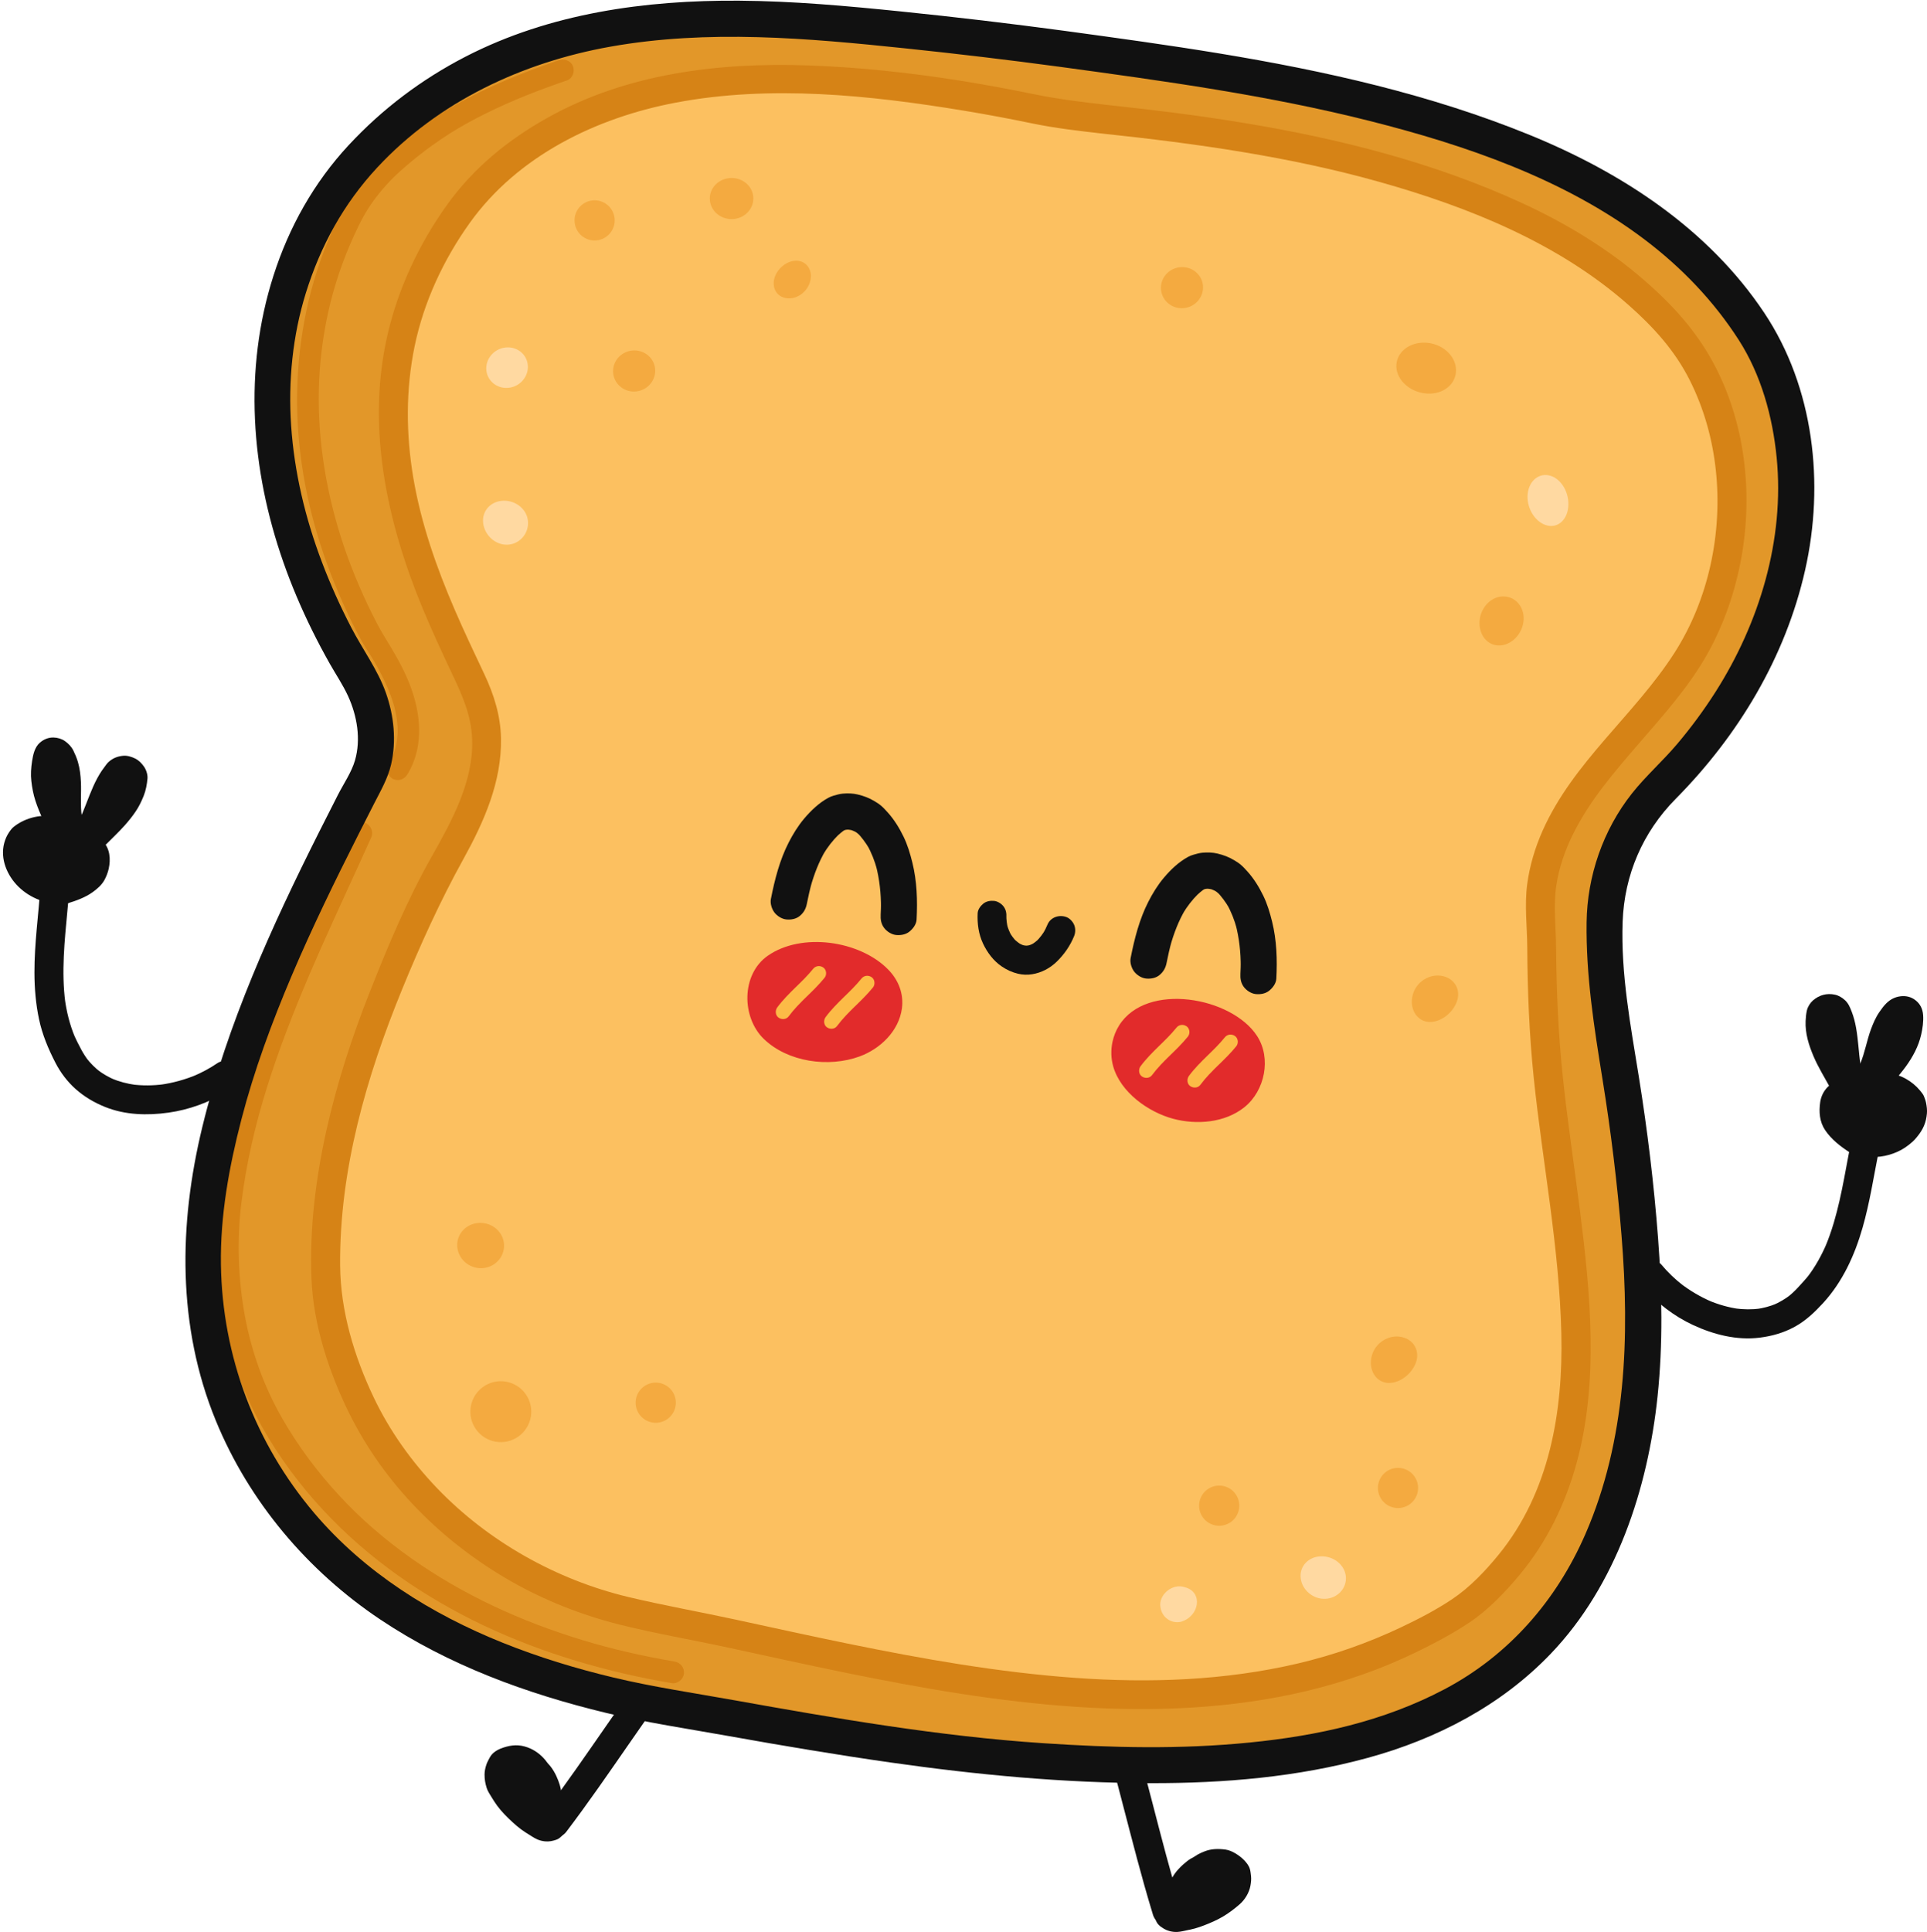 <?xml version="1.0" encoding="UTF-8"?><svg xmlns="http://www.w3.org/2000/svg" xmlns:xlink="http://www.w3.org/1999/xlink" height="2648.5" preserveAspectRatio="xMidYMid meet" version="1.0" viewBox="-4.1 -0.9 2642.2 2648.5" width="2642.2" zoomAndPan="magnify"><defs><clipPath id="a"><path d="M 1579 2533 L 1712 2533 L 1712 2647.609 L 1579 2647.609 Z M 1579 2533"/></clipPath><clipPath id="b"><path d="M 2490 1469 L 2638.129 1469 L 2638.129 1586 L 2490 1586 Z M 2490 1469"/></clipPath></defs><g><g id="change1_1"><path d="M 1452.219 66.02 C 1671.691 95.93 1894.48 126.59 2100.18 213.879 C 2132.32 227.449 2163.648 242.75 2193.66 260.02 C 2261.18 298.891 2322.07 347.77 2370.781 409.461 C 2387.012 430.031 2401.898 452.039 2415.238 475.82 C 2513.211 678.289 2437.309 917.441 2274 1078.809 C 2220.328 1132.059 2193.672 1204.141 2196.129 1278.91 C 2195.488 1308.68 2197.871 1338.879 2201.57 1369.059 C 2208.98 1429.422 2221.68 1489.711 2228.371 1549.52 C 2231.922 1576.121 2235.191 1602.398 2238.102 1628.68 C 2257.77 1811.629 2259.789 1994.281 2168.68 2160.73 C 2021.301 2427.828 1669.441 2431.262 1403.25 2412.07 C 1357.328 2408.199 1311.68 2402.969 1266.191 2396.949 C 1220.711 2390.93 1175.359 2384.121 1130.219 2377.16 C 1082.09 2369.27 1034.199 2360.82 986.008 2352.16 C 738.66 2315.871 475.992 2235.879 342.309 1994.609 C 286.98 1893.73 269.219 1791.328 275.184 1689.891 C 276.375 1669.602 278.52 1649.359 281.465 1629.191 C 310.871 1444.77 391.723 1276.172 476.082 1110.391 C 485.453 1091.961 494.871 1073.578 504.242 1055.238 C 518.199 1012.98 510.465 967.711 489.035 929.988 C 477.398 911.012 466.426 891.699 456.195 872.109 C 364.137 695.828 332.602 497.16 423.125 314.352 C 432.832 294.422 443.988 275.57 456.535 257.641 C 491.945 210.719 532.52 171.859 576.906 140.141 C 691.285 59.91 822.383 30.129 957.281 25.352 C 991.004 24.148 1024.969 24.52 1058.98 25.98 C 1160.078 31.211 1259.078 42.371 1359.512 54.078 C 1390.891 57.969 1421.789 61.91 1452.219 66.02" fill="#e29729"/></g><g id="change2_1"><path d="M 1510.41 162.551 C 1714.891 184.191 1920.98 218 2106.441 310.84 C 2134.77 325.602 2162.461 342.148 2188.559 360.391 C 2210.309 375.59 2230.941 391.98 2249.898 409.5 C 2400.738 535.59 2404.93 778.57 2292.051 928.52 C 2210.871 1035.531 2089.891 1127.551 2109.801 1276.531 C 2109.48 1308.109 2110.48 1340.078 2111.719 1373.602 C 2117.41 1611.801 2217.059 1890.16 2100.16 2093.641 C 2076.789 2134.328 2044.738 2172.031 2001.551 2205.648 C 1660.66 2423.672 1234.93 2283.039 869.855 2211.488 C 700.398 2175.98 542.949 2059.781 477.082 1892.879 C 467.277 1868.969 459.688 1845.371 454.066 1822.059 C 448.445 1798.738 444.793 1775.699 442.848 1752.922 C 437.457 1576.398 497.277 1409.781 571.988 1249.672 C 580.289 1231.879 588.773 1214.172 597.32 1196.621 C 642.008 1118.641 690.121 1032.98 645.105 938.328 C 615.66 875.969 587.633 817.828 567.906 755.121 C 561.109 734.98 555.254 714.648 550.449 694.172 C 521.629 571.301 530.766 443.039 601.312 328.711 C 612.258 309.191 624.578 291.078 638.105 274.352 C 651.637 257.609 666.371 242.262 682.156 228.25 C 761.508 162.738 853.309 128.852 950.023 115.102 C 982.262 110.512 1015.039 108.172 1048.09 107.629 C 1179.172 107.211 1309.18 125.77 1438.551 153.801 C 1462.621 156.922 1486.57 159.852 1510.41 162.551" fill="#fcc060"/></g><g id="change3_1"><path d="M 1507.66 182.25 C 1635.629 195.84 1763.98 213.711 1888.078 248.699 C 2010.012 283.07 2132.961 332.52 2228.941 417.309 C 2262.922 447.34 2292.352 479.559 2312.871 520.461 C 2332.211 558.988 2343.898 600.641 2348.531 643.461 C 2357.828 729.449 2338.789 820.809 2291.898 893.961 C 2237.07 979.48 2153.039 1043.461 2111.059 1137.852 C 2100.762 1161.012 2093.328 1185.82 2089.961 1210.969 C 2086.012 1240.391 2089.871 1269.48 2090.039 1298.91 C 2090.371 1358.301 2092.762 1417.781 2098.91 1476.859 C 2111.051 1593.559 2133.969 1709.41 2136.73 1826.961 C 2139.27 1934.488 2120.469 2044.859 2050.82 2130.32 C 2032.469 2152.84 2011.039 2175.371 1986.75 2191.559 C 1964.68 2206.281 1940.73 2218.672 1916.789 2230.02 C 1871.68 2251.398 1824.262 2268.059 1775.672 2279.48 C 1675.66 2302.969 1572.141 2306.59 1469.969 2299.238 C 1365.199 2291.711 1261.5 2273.43 1158.699 2252.379 C 1107.129 2241.82 1055.73 2230.5 1004.289 2219.34 C 955.383 2208.73 905.895 2200 857.238 2188.352 C 758.801 2164.781 665.23 2112.301 595.105 2039.121 C 560.094 2002.578 530.262 1960.801 508.445 1915.102 C 481.656 1858.961 462.758 1796.512 462.258 1733.941 C 461.215 1603.219 498.184 1475.199 547.305 1355.191 C 572.191 1294.391 599.438 1234.328 631.238 1176.852 C 659.523 1125.73 683.973 1070.781 682.84 1011.199 C 682.25 980.172 673.141 951.148 659.977 923.301 C 646.242 894.23 632.449 865.18 619.688 835.672 C 594.527 777.512 573.211 716.852 562.629 654.211 C 552.516 594.359 552.105 533.301 564.41 473.738 C 576.93 413.121 603.93 355.191 639.859 304.898 C 705.652 212.82 813.27 160.469 922.41 139.809 C 1051.98 115.289 1188.07 129.512 1317.129 150.75 C 1348.629 155.93 1380.012 161.828 1411.281 168.301 C 1443.172 174.898 1475.301 178.57 1507.66 182.25 C 1533.051 185.141 1538.648 145.762 1513.16 142.859 C 1479.379 139.012 1446 134.898 1412.691 128.059 C 1378.711 121.09 1344.59 114.789 1310.328 109.359 C 1242.23 98.57 1173.531 91.219 1104.602 88.801 C 981.543 84.48 855.828 99.551 746.762 160.461 C 692.535 190.738 644.918 229.461 608.621 280.262 C 571.027 332.879 542.852 392.34 527.887 455.281 C 497.578 582.73 526.059 713.871 575.215 832.68 C 587.93 863.398 601.996 893.539 616.18 923.609 C 629.918 952.73 642.211 980.148 643.301 1012.871 C 645.223 1070.461 615.262 1124.891 587.781 1173.441 C 554.594 1232.078 527.906 1295.77 503.141 1358.391 C 478.617 1420.391 457.801 1484.039 443.34 1549.18 C 428.684 1615.199 420.375 1683.68 423.008 1751.398 C 425.465 1814.641 446.598 1879.641 474.477 1936.051 C 522.898 2034.012 602.195 2112.961 696.688 2166.891 C 743.34 2193.512 793.543 2213.148 845.609 2226.238 C 895.098 2238.68 945.793 2247.238 995.676 2258.059 C 1101.199 2280.941 1206.66 2304.559 1313.422 2321.07 C 1521.68 2353.281 1743.738 2358.191 1937.719 2264.031 C 1962.66 2251.93 1987.641 2238.699 2010.719 2223.309 C 2036.648 2206.02 2059.93 2181.609 2079.77 2157.73 C 2116.871 2113.09 2142.309 2060.719 2157.609 2004.941 C 2188.461 1892.398 2176.621 1772.09 2162.148 1657.969 C 2154.57 1598.219 2145.559 1538.648 2139.109 1478.762 C 2132.641 1418.629 2130.031 1358.18 2129.52 1297.719 C 2129.281 1269.441 2125.621 1241.531 2129.801 1213.352 C 2133.469 1188.531 2141.711 1164.98 2152.801 1142.531 C 2175.82 1095.961 2210.512 1056.02 2244.25 1016.98 C 2277.641 978.34 2311.84 940.262 2336.969 895.531 C 2359.762 854.969 2375.039 810.141 2383.398 764.43 C 2399.859 674.41 2388.539 576.629 2344.621 495.66 C 2320.629 451.43 2288.391 416.359 2250.648 383.512 C 2200.398 339.77 2142.449 304.82 2082.031 277.09 C 1961.672 221.84 1832.02 189.16 1701.719 167.648 C 1639.16 157.328 1576.211 149.551 1513.16 142.859 C 1487.762 140.16 1482.141 179.539 1507.66 182.25" fill="#d68316"/></g><g id="change3_2"><path d="M 762.035 81.711 C 686.512 107.391 611.508 140.328 548.938 190.691 C 518.531 215.172 491.199 242.859 471.023 276.461 C 460.746 293.57 452.578 312.23 445.039 330.68 C 437.867 348.23 431.613 366.148 426.312 384.359 C 405.199 456.859 398.797 532.672 406.309 607.789 C 413.832 683.039 435.039 756.98 466.113 825.828 C 474.66 844.77 483.645 863.828 494.125 881.789 C 498.676 889.602 503.828 897.059 508.438 904.852 C 512.246 911.281 516.68 919.359 520.641 927.398 C 524.645 935.52 528.297 943.82 531.441 952.309 C 532.949 956.379 534.34 960.488 535.59 964.648 C 535.898 965.691 536.199 966.719 536.488 967.762 C 537.207 970.32 536.09 966.121 536.738 968.691 C 537.324 971.02 537.863 973.359 538.344 975.711 C 540.129 984.422 541.289 993.391 541.211 1002.289 C 541.23 999.84 541.012 1005.629 540.98 1006.078 C 540.844 1008.148 540.645 1010.219 540.387 1012.281 C 540.129 1014.352 539.805 1016.41 539.418 1018.449 C 539.227 1019.48 539.016 1020.512 538.793 1021.531 C 538.719 1021.859 537.836 1025.559 538.188 1024.191 C 538.59 1022.641 537.715 1025.781 537.621 1026.07 C 537.301 1027.09 536.965 1028.102 536.609 1029.102 C 535.895 1031.141 535.113 1033.141 534.27 1035.129 C 532.406 1039.48 530.215 1043.648 527.797 1047.719 C 523.801 1054.449 528.711 1064.73 535.578 1067.34 C 543.945 1070.512 550.91 1066.77 555.191 1059.559 C 574.98 1026.238 573.758 986.922 562.473 950.98 C 557.059 933.738 549.34 917.27 540.613 901.48 C 531.441 884.879 521.234 870.051 512.926 854.059 C 477.844 786.59 452.68 715.301 440.75 641.09 C 429.094 568.59 430.117 497.68 446.23 425.621 C 454.039 390.691 465.809 355.91 481.32 321.98 C 489.387 304.34 496.801 289.789 507.953 274.41 C 518.93 259.262 531.465 245.539 544.777 233.602 C 572.562 208.68 603.855 186.078 635.578 168.488 C 670.574 149.09 707.422 133.172 744.945 119.352 C 754.383 115.879 763.867 112.539 773.387 109.301 C 781.012 106.711 784.438 96.949 781.508 89.828 C 778.281 81.988 769.691 79.102 762.035 81.711" fill="#d68316"/></g><g id="change3_3"><path d="M 477.578 1135.18 C 431.492 1237.512 381.98 1338.641 345.434 1444.941 C 308.996 1550.898 284.012 1663.25 297.391 1775.73 C 303.422 1826.43 317.098 1876.52 338.703 1922.82 C 359.016 1966.352 386.004 2007.102 416.715 2043.969 C 475.27 2114.262 548.781 2170.359 629.613 2212.73 C 709.625 2254.672 796.559 2282.949 885.012 2300.602 C 895.57 2302.711 906.16 2304.648 916.773 2306.449 C 924.723 2307.801 932.52 2301.559 933.609 2293.738 C 934.758 2285.539 928.875 2278.262 920.902 2276.898 C 899.098 2273.199 877.398 2268.879 855.859 2263.859 C 845.305 2261.398 834.785 2258.781 824.309 2255.988 C 813.871 2253.211 806.438 2251.102 795.262 2247.711 C 753.145 2234.941 711.863 2219.328 672.051 2200.559 C 594.379 2163.93 520.574 2113.43 462.305 2050.738 C 431.617 2017.73 404.27 1981.211 381.984 1942.012 C 357.645 1899.18 340.883 1852.301 331.93 1804.352 C 322.359 1753.109 320.547 1699.871 326.895 1648.121 C 333.496 1594.32 345.832 1541.32 362.023 1489.621 C 395.023 1384.262 442.402 1284.219 488.188 1183.988 C 493.812 1171.68 499.414 1159.352 504.973 1147.012 C 508.277 1139.672 504.504 1130.551 497.191 1127.398 C 489.672 1124.148 480.898 1127.801 477.578 1135.18" fill="#d68316"/></g><g id="change4_3"><path d="M 1448.781 90.641 C 1591.07 110.039 1733.77 129.57 1873.199 164.719 C 2005.262 198.012 2141.051 244.41 2250.738 327.352 C 2301.441 365.68 2345.648 411.641 2380.031 465.219 C 2410.691 513 2426.43 570.191 2431.961 626.359 C 2443.051 738.789 2408.309 853.172 2348.129 947.641 C 2332.16 972.719 2314.461 996.691 2295.25 1019.379 C 2275.539 1042.672 2252.391 1063 2233.48 1086.898 C 2193.93 1136.91 2172.172 1200.051 2171.359 1263.691 C 2170.43 1336.301 2181.539 1406.672 2193.09 1478.129 C 2204.641 1549.551 2213.512 1621.73 2219.32 1693.84 C 2230.422 1831.57 2225.711 1973.621 2169.75 2102.102 C 2129.68 2194.102 2064.012 2268.648 1976.68 2314.781 C 1893.211 2358.871 1802.539 2378.641 1709.078 2387.922 C 1613.641 2397.391 1521.648 2395.141 1426.109 2388.801 C 1284.129 2379.371 1142.91 2355.012 1002.988 2329.969 C 947.496 2320.031 891.965 2311.898 837.051 2298.789 C 785.406 2286.469 734.527 2270.93 685.23 2251.141 C 587.137 2211.77 495.418 2154.352 426.602 2073.129 C 345.691 1977.629 300.738 1858.09 298.812 1732.941 C 297.777 1665.699 310.016 1598.77 326.84 1533.91 C 344.379 1466.301 368.734 1400.48 396.031 1336.262 C 423.805 1270.93 454.977 1207.109 486.984 1143.762 C 494.273 1129.328 501.613 1114.93 508.965 1100.531 C 517.914 1083 527.648 1066.391 532.141 1047.09 C 539.676 1014.699 536.031 980.309 525.09 949.148 C 513.887 917.25 492.777 888.969 477.297 859 C 462.316 830 448.863 800.199 437.289 769.68 C 414.516 709.629 399.477 646.828 395.094 582.672 C 390.93 521.68 397.105 459.141 415.301 400.66 C 435.383 336.141 467.098 278.32 513.141 228.77 C 597.145 138.371 711.914 84.68 832.301 63.16 C 966.492 39.172 1103.262 51.379 1237.828 65.449 C 1308.27 72.809 1378.59 81.191 1448.781 90.641 C 1480.488 94.91 1487.43 45.672 1455.66 41.391 C 1380.949 31.328 1306.09 22.441 1231.09 14.801 C 1157.41 7.281 1083.359 0.539 1009.25 0.031 C 880.559 -0.852 749.461 17.25 633.891 76.949 C 573.809 107.98 520.145 148.422 474.094 197.98 C 426.379 249.32 392.199 310.359 370.859 377.078 C 329.617 506.02 340.031 642.941 384.375 769.621 C 395.574 801.621 408.883 832.859 423.895 863.25 C 431.504 878.66 439.562 893.84 447.996 908.801 C 456.355 923.629 466.141 937.98 473.215 953.48 C 485.547 980.5 491.027 1012.469 482.625 1041.531 C 477.941 1057.73 466.949 1073.66 459.285 1088.691 C 450.613 1105.68 441.977 1122.691 433.414 1139.738 C 368.27 1269.488 307.734 1402.391 273.332 1544 C 240.801 1677.898 238.812 1817.301 291.762 1946.461 C 337.395 2057.77 417.699 2152.68 517.48 2219.352 C 611.234 2282 717.781 2320.941 826.871 2347.25 C 882.855 2360.75 939.504 2369.078 996.113 2379.211 C 1069.68 2392.379 1143.328 2404.762 1217.32 2415.309 C 1335.762 2432.199 1454.461 2443.398 1574.148 2443.602 C 1674.27 2443.77 1774.66 2435.371 1871.488 2408.871 C 1965.828 2383.059 2054.352 2337.148 2122.41 2265.98 C 2212.078 2172.211 2255.43 2039.762 2268.699 1912.969 C 2276.219 1841.039 2274.789 1768.238 2269.328 1696.219 C 2263.738 1622.629 2254.82 1548.941 2243.121 1476.07 C 2231.789 1405.531 2218.18 1334.539 2220.77 1262.738 C 2223.102 1198.488 2248.32 1139.891 2293.531 1094.211 C 2379.41 1007.422 2443.922 900.34 2470.988 780.602 C 2497.762 662.16 2483.211 530.539 2415.109 428.211 C 2338.488 313.09 2219.719 235.68 2093.551 184.191 C 1956.922 128.43 1811.922 96.07 1666.699 72.172 C 1596.551 60.629 1526.102 51 1455.66 41.391 C 1423.969 37.07 1417.031 86.309 1448.781 90.641" fill="#111"/></g><g id="change5_1"><path d="M 867.883 1917.32 C 870.488 1902.328 884.746 1892.289 899.734 1894.898 C 914.719 1897.5 924.758 1911.77 922.152 1926.75 C 919.547 1941.738 905.285 1951.781 890.301 1949.172 C 875.312 1946.559 865.273 1932.301 867.883 1917.32" fill="#f4aa40"/></g><g id="change5_2"><path d="M 1885.629 2034.211 C 1888.238 2019.219 1902.5 2009.18 1917.488 2011.789 C 1932.469 2014.391 1942.512 2028.648 1939.898 2043.641 C 1937.301 2058.629 1923.039 2068.66 1908.051 2066.059 C 1893.059 2063.449 1883.031 2049.191 1885.629 2034.211" fill="#f4aa40"/></g><g id="change5_3"><path d="M 2024.512 853.59 C 2024.328 834.781 2038.18 817.77 2055.488 816.762 C 2072.801 815.75 2085.969 830.359 2085.031 848.59 C 2084.102 866.828 2070.16 882.238 2053.969 883.828 C 2037.77 885.422 2024.699 872.398 2024.512 853.59" fill="#f4aa40"/></g><g id="change5_4"><path d="M 1056.762 386.648 C 1057.289 372.922 1069.488 359.012 1083.891 356.801 C 1098.289 354.578 1108.91 365.359 1107.672 379.828 C 1106.43 394.301 1094.32 406.5 1080.629 407.988 C 1066.93 409.488 1056.23 400.391 1056.762 386.648" fill="#f4aa40"/></g><g id="change5_5"><path d="M 783.805 304.059 C 782.242 288.93 793.238 275.398 808.371 273.84 C 823.5 272.27 837.035 283.27 838.598 298.398 C 840.16 313.531 829.164 327.07 814.031 328.629 C 798.902 330.191 785.367 319.199 783.805 304.059" fill="#f4aa40"/></g><g id="change5_6"><path d="M 969.309 274.371 C 967.473 258.898 979.305 245 995.727 243.281 C 1012.148 241.559 1026.891 252.66 1028.66 268.141 C 1030.422 283.609 1018.621 297.59 1002.27 299.309 C 985.918 301.031 971.145 289.84 969.309 274.371" fill="#f4aa40"/></g><g id="change5_7"><path d="M 836.699 511 C 834.938 495.551 846.367 481.551 862.246 479.691 C 878.129 477.84 892.402 488.828 894.102 504.289 C 895.801 519.75 884.359 533.82 868.539 535.66 C 852.715 537.512 838.457 526.449 836.699 511" fill="#f4aa40"/></g><g id="change6_1"><path d="M 662.766 506.75 C 661.242 491.559 672.723 477.621 688.418 475.559 C 704.109 473.488 718.07 484.141 719.574 499.379 C 721.082 514.629 709.609 528.66 693.93 530.66 C 678.246 532.672 664.285 521.93 662.766 506.75" fill="#ffd9a1"/></g><g id="change6_2"><path d="M 658.375 716.09 C 656.445 699.449 668.883 685.941 686.371 685.531 C 703.859 685.121 718.996 697.891 719.895 714.5 C 720.797 731.109 707.926 745.379 691.453 745.828 C 674.98 746.281 660.293 732.75 658.375 716.09" fill="#ffd9a1"/></g><g id="change6_3"><path d="M 1779.398 2162.871 C 1777.309 2146.57 1789.75 2133.059 1807.238 2132.641 C 1824.738 2132.211 1840.012 2144.68 1841.27 2160.551 C 1842.539 2176.422 1829.988 2190.02 1813.32 2190.879 C 1796.648 2191.73 1781.488 2179.16 1779.398 2162.871" fill="#ffd9a1"/></g><g id="change6_4"><path d="M 1587.121 2202.648 C 1583.73 2185.988 1603.391 2168.488 1621.27 2175.219 C 1645.559 2181.941 1640.82 2215.129 1614.719 2222.48 C 1601.238 2225.02 1589.109 2216.16 1587.121 2202.648" fill="#ffd9a1"/></g><g id="change5_8"><path d="M 1587.871 396.789 C 1586.121 381.34 1597.539 367.34 1613.422 365.48 C 1629.301 363.629 1643.578 374.621 1645.281 390.078 C 1646.969 405.539 1635.539 419.609 1619.711 421.449 C 1603.891 423.301 1589.629 412.238 1587.871 396.789" fill="#f4aa40"/></g><g id="change5_9"><path d="M 1640.461 2058.48 C 1643.07 2043.488 1657.328 2033.461 1672.309 2036.059 C 1687.301 2038.672 1697.34 2052.93 1694.73 2067.922 C 1692.129 2082.898 1677.859 2092.941 1662.879 2090.328 C 1647.891 2087.73 1637.859 2073.469 1640.461 2058.48" fill="#f4aa40"/></g><g id="change5_10"><path d="M 1876.738 1857.988 C 1881.48 1839.809 1900.031 1828.32 1917.422 1831.91 C 1934.82 1835.5 1943.34 1851.539 1937.012 1867.852 C 1930.68 1884.16 1913.309 1896.43 1897.609 1894.828 C 1881.691 1892.988 1872 1876.172 1876.738 1857.988" fill="#f4aa40"/></g><g id="change5_11"><path d="M 1932.898 1363.109 C 1937.641 1344.93 1956.191 1333.441 1973.578 1337.031 C 1990.969 1340.621 1999.488 1356.66 1993.16 1372.969 C 1986.828 1389.281 1969.461 1401.551 1953.77 1399.949 C 1937.84 1398.109 1928.16 1381.281 1932.898 1363.109" fill="#f4aa40"/></g><g id="change6_5"><path d="M 2090.648 675.68 C 2092.781 657.461 2106.891 646.602 2122.148 651.422 C 2137.41 656.23 2148.148 675.539 2146.172 694.52 C 2144.199 713.488 2130.121 724.262 2114.711 718.691 C 2099.309 713.121 2088.531 693.898 2090.648 675.68" fill="#ffd9a1"/></g><g id="change5_12"><path d="M 641.438 1927.191 C 645.387 1904.461 667.012 1889.238 689.734 1893.191 C 712.457 1897.148 727.676 1918.77 723.727 1941.488 C 719.773 1964.211 698.152 1979.43 675.43 1975.48 C 652.703 1971.531 637.488 1949.91 641.438 1927.191" fill="#f4aa40"/></g><g id="change5_13"><path d="M 1911.078 495.051 C 1914.879 476.551 1936.02 465.18 1958.309 469.859 C 1980.609 474.539 1995.59 493.699 1991.738 512.641 C 1987.91 531.641 1966.73 542.621 1944.48 537.469 C 1922.219 532.32 1907.281 513.551 1911.078 495.051" fill="#f4aa40"/></g><g id="change5_14"><path d="M 623.125 1701.34 C 625.746 1684.5 642.07 1673.191 659.684 1675.93 C 677.297 1678.66 689.426 1694.559 686.684 1711.57 C 683.941 1728.59 667.469 1740.121 649.977 1737.211 C 632.484 1734.301 620.504 1718.172 623.125 1701.34" fill="#f4aa40"/></g><g id="change4_4"><path d="M 850.156 2331.828 C 821.777 2372.328 794.047 2413.289 765.039 2453.34 C 756.859 2464.641 748.57 2475.859 740.141 2486.969 C 733.855 2495.27 735.875 2508.969 744.707 2514.738 C 753.926 2520.762 765.73 2519.059 772.469 2510.172 C 802.238 2470.91 830.199 2430.32 858.258 2389.84 C 866.309 2378.219 874.371 2366.609 882.484 2355.031 C 885.379 2350.898 886.746 2345.449 885.988 2340.449 C 885.254 2335.57 882.125 2330.02 877.922 2327.27 C 868.98 2321.43 856.555 2322.711 850.156 2331.828" fill="#111"/></g><g id="change4_5"><path d="M 751.324 2502.691 C 744.375 2496.93 748.262 2488.398 746 2483.051 C 745.91 2480.531 745.938 2478 745.988 2475.488 C 746.203 2465.422 746.875 2455.512 742.539 2447.02 C 741.453 2443.719 740.059 2440.512 738.219 2437.441 C 736.383 2434.359 734.098 2431.41 731.242 2428.629 C 728.367 2424.281 725.023 2420.578 720.922 2417.648 C 716.824 2414.762 711.957 2412.621 706.113 2411.5 C 703.164 2411.191 699.586 2411.551 695.969 2412.5 C 692.352 2413.441 688.695 2414.961 685.594 2416.961 C 682.422 2421.488 680.73 2426.039 680.23 2430.539 C 679.73 2435.051 680.426 2439.531 682.031 2444.02 C 685.668 2451.289 690.016 2458.129 694.977 2464.512 C 697.457 2467.699 700.09 2470.781 702.859 2473.75 C 709.406 2480.422 716.461 2486.762 724.055 2492.289 C 725.953 2493.672 727.887 2495 729.836 2496.23 C 735.215 2498.941 739.168 2503.828 747.637 2503.719 C 748.664 2503.559 749.875 2503.23 751.324 2502.691" fill="#111"/></g><g id="change4_6"><path d="M 762.922 2486.52 C 762.742 2486.359 762.562 2486.211 762.383 2486.051 C 763.676 2487.27 764.965 2488.488 766.258 2489.719 C 765.465 2488.941 764.793 2488.129 764.199 2487.199 C 765.121 2488.719 766.047 2490.23 766.969 2491.762 C 766.477 2490.879 766.098 2489.988 765.797 2489.039 C 766.27 2490.691 766.746 2492.34 767.223 2493.988 C 766.719 2492.121 766.57 2490.238 766.527 2488.309 C 766.562 2490.012 766.598 2491.699 766.637 2493.398 C 766.551 2486.871 766.633 2481.289 764.242 2475.109 C 764.719 2476.762 765.195 2478.41 765.668 2480.07 C 765.66 2479.75 765.648 2479.441 765.641 2479.121 C 765.676 2480.82 765.715 2482.512 765.75 2484.211 C 765.578 2475.5 766.242 2466.801 765.668 2458.09 C 765.109 2449.672 762.223 2441.441 758.723 2433.809 C 756.621 2429.23 753.934 2424.762 750.852 2420.77 C 749.766 2419.359 748.562 2418.078 747.363 2416.781 C 746.043 2415.34 745.016 2413.641 743.77 2412.121 C 737.348 2404.281 728.816 2397.949 719.238 2394.539 C 713.852 2392.621 708.477 2391.559 702.793 2391.68 C 696.98 2391.809 691.945 2392.961 686.363 2394.73 C 680.148 2396.699 673.383 2400.148 669.43 2405.359 C 667.574 2407.809 666.176 2410.789 664.793 2413.488 C 664.02 2414.988 663.328 2416.531 662.801 2418.141 C 661.387 2422.449 660.312 2427.051 660.297 2431.621 C 660.27 2438.289 661.188 2443.59 663.145 2449.98 C 664.531 2454.52 667.422 2458.719 669.871 2462.75 C 672.352 2466.828 674.898 2470.852 677.746 2474.691 C 683.887 2482.98 691.09 2490.121 698.668 2497.09 C 706.215 2504.031 714.246 2510.391 723.355 2515.129 C 721.84 2514.32 720.324 2513.512 718.809 2512.691 C 723.598 2515.359 727.859 2518.691 732.969 2520.852 C 736.23 2522.23 739.848 2523.07 743.371 2523.41 C 749.055 2523.941 753.93 2522.84 759.262 2520.93 C 763.926 2519.25 768.215 2514.262 769.926 2509.738 C 771.617 2505.27 771.703 2499.121 769.566 2494.75 C 767.27 2490.059 763.484 2485.77 758.379 2484.09 C 753.273 2482.398 748.469 2482.621 743.387 2484.441 C 742.852 2484.648 742.309 2484.828 741.758 2485 C 743.41 2484.52 745.062 2484.051 746.715 2483.57 C 746.027 2483.762 745.355 2483.922 744.656 2484.051 C 746.352 2484.012 748.047 2483.98 749.738 2483.941 C 748.078 2483.93 746.484 2483.762 744.859 2483.391 C 746.512 2483.789 748.16 2484.18 749.809 2484.57 C 748.195 2484.129 746.703 2483.531 745.219 2482.762 C 746.734 2483.57 748.25 2484.379 749.766 2485.191 C 745.387 2482.77 741.359 2479.961 736.891 2477.629 C 738.406 2478.449 739.922 2479.262 741.434 2480.07 C 733.652 2475.09 726.52 2469.172 719.805 2462.84 C 721.094 2464.059 722.387 2465.281 723.68 2466.512 C 715.387 2458.609 708.18 2449.82 702.203 2440.039 C 703.129 2441.559 704.051 2443.078 704.973 2444.602 C 702.891 2441.129 700.664 2437.602 699.512 2433.711 C 699.984 2435.359 700.461 2437.012 700.938 2438.66 C 700.227 2436.059 699.809 2433.441 699.742 2430.738 C 699.777 2432.441 699.812 2434.129 699.852 2435.828 C 699.859 2433.781 700.066 2431.801 700.484 2429.801 C 700.094 2431.449 699.699 2433.102 699.309 2434.75 C 699.906 2432.238 700.812 2429.879 701.992 2427.59 C 701.18 2429.109 700.367 2430.621 699.555 2432.141 C 700.234 2430.898 700.965 2429.719 701.758 2428.559 C 700.535 2429.852 699.312 2431.141 698.09 2432.43 C 698.332 2432.281 698.574 2432.129 698.816 2431.98 C 697.297 2432.898 695.777 2433.828 694.258 2434.75 C 697.043 2433.121 699.973 2431.891 703.07 2430.969 C 701.418 2431.441 699.766 2431.922 698.113 2432.391 C 700.773 2431.672 703.453 2431.191 706.211 2431.07 C 704.516 2431.109 702.82 2431.148 701.125 2431.18 C 702.754 2431.16 704.227 2431.309 705.82 2431.672 C 704.172 2431.27 702.523 2430.879 700.871 2430.488 C 704.23 2431.32 707.414 2432.5 710.469 2434.129 C 708.953 2433.32 707.438 2432.5 705.926 2431.691 C 708.652 2433.23 711.113 2435.059 713.398 2437.199 C 712.105 2435.969 710.812 2434.75 709.523 2433.531 C 712.113 2436.07 714.004 2439.121 716.418 2441.77 C 718.77 2444.359 720.918 2446.941 722.746 2449.93 C 721.824 2448.41 720.898 2446.891 719.977 2445.371 C 722.641 2449.941 724.84 2455.148 726.344 2460.211 C 725.867 2458.559 725.391 2456.898 724.914 2455.25 C 725.988 2459.23 726.363 2463.27 726.469 2467.379 C 726.434 2465.68 726.395 2463.988 726.359 2462.289 C 726.414 2465.852 726.301 2469.398 726.223 2472.949 C 726.18 2474.828 726.152 2476.699 726.172 2478.578 C 726.195 2480.898 725.996 2483.281 726.32 2485.559 C 726.621 2487.719 727.406 2489.789 728.074 2491.879 C 727.598 2490.23 727.121 2488.57 726.648 2486.922 C 726.996 2488.25 727.109 2489.578 727.156 2490.949 C 727.117 2489.25 727.082 2487.559 727.047 2485.859 C 727.137 2490.262 726.785 2494.77 727.672 2499.109 C 728.266 2502.02 729.074 2505 730.484 2507.629 C 733.148 2512.609 735.449 2515.109 739.727 2518.852 C 743.27 2521.949 749.824 2523.031 754.305 2522.352 C 759.188 2521.621 764.742 2518.488 767.488 2514.281 C 770.254 2510.051 771.992 2504.809 770.992 2499.711 C 769.91 2494.172 767.156 2490.23 762.922 2486.52" fill="#111"/></g><g id="change4_7"><path d="M 1526.98 2440.371 C 1539.66 2488.172 1551.57 2536.18 1564.988 2583.77 C 1568.781 2597.199 1572.691 2610.59 1576.77 2623.93 C 1578.301 2628.941 1581.719 2633.5 1586.359 2636.051 C 1590.551 2638.352 1596.629 2639.289 1601.262 2637.781 C 1611.281 2634.508 1618.371 2623.941 1615.109 2613.301 C 1600.699 2566.18 1588.449 2518.449 1576.07 2470.77 C 1572.512 2457.078 1568.949 2443.398 1565.32 2429.738 C 1562.66 2419.691 1550.969 2412.578 1540.84 2415.891 C 1530.488 2419.262 1524.121 2429.609 1526.98 2440.371" fill="#111"/></g><g id="change4_8"><path d="M 1599.199 2624.191 C 1607.711 2621.18 1607 2611.84 1610.969 2607.59 C 1611.922 2605.258 1612.77 2602.879 1613.578 2600.5 C 1616.852 2590.969 1619.641 2581.441 1626.641 2574.961 C 1628.789 2572.238 1631.211 2569.711 1633.988 2567.461 C 1636.781 2565.211 1639.941 2563.23 1643.578 2561.602 C 1647.781 2558.5 1652.191 2556.18 1657.051 2554.852 C 1661.898 2553.551 1667.199 2553.219 1673.07 2554.191 C 1675.949 2554.91 1679.18 2556.48 1682.25 2558.609 C 1685.32 2560.75 1688.23 2563.43 1690.449 2566.379 C 1691.871 2571.73 1691.891 2576.578 1690.801 2580.98 C 1689.719 2585.379 1687.52 2589.352 1684.469 2593.008 C 1678.551 2598.578 1672.109 2603.5 1665.25 2607.781 C 1661.82 2609.918 1658.289 2611.91 1654.672 2613.73 C 1646.219 2617.738 1637.41 2621.258 1628.379 2623.828 C 1626.121 2624.469 1623.852 2625.051 1621.59 2625.539 C 1615.609 2626.219 1610.219 2629.461 1602.309 2626.43 C 1601.398 2625.93 1600.371 2625.199 1599.199 2624.191" fill="#111"/></g><g clip-path="url(#a)" id="change4_1"><path d="M 1604.512 2643.359 C 1609.82 2641.32 1612.84 2639.77 1617.059 2636.02 C 1619.289 2634.031 1621.07 2631.52 1622.629 2628.988 C 1624.961 2625.23 1626.191 2620.871 1627.789 2616.77 C 1627.172 2618.352 1626.551 2619.93 1625.93 2621.5 C 1626.449 2620.238 1627.012 2619.02 1627.801 2617.898 C 1626.781 2619.289 1625.77 2620.68 1624.75 2622.059 C 1625.98 2620.48 1627.371 2618.891 1628.398 2617.168 C 1629.578 2615.211 1630.129 2612.828 1630.949 2610.68 C 1631.68 2608.77 1632.359 2606.859 1633.012 2604.93 C 1634.16 2601.57 1635.281 2598.199 1636.559 2594.879 C 1635.941 2596.461 1635.32 2598.039 1634.699 2599.621 C 1636.211 2595.801 1637.961 2592.129 1640.34 2588.77 C 1639.32 2590.16 1638.309 2591.539 1637.289 2592.93 C 1640.449 2588.699 1644.309 2584.559 1648.379 2581.199 C 1646.988 2582.309 1645.602 2583.418 1644.211 2584.531 C 1646.949 2582.352 1649.871 2580.66 1652.961 2579.051 C 1656.148 2577.379 1658.961 2575.18 1662.281 2573.691 C 1660.648 2574.391 1659.012 2575.09 1657.379 2575.789 C 1660.262 2574.57 1663.199 2573.699 1666.289 2573.199 C 1664.59 2573.441 1662.891 2573.68 1661.18 2573.918 C 1664.609 2573.441 1668.012 2573.441 1671.449 2573.809 C 1669.762 2573.609 1668.078 2573.41 1666.398 2573.211 C 1668.012 2573.43 1669.449 2573.789 1670.969 2574.379 C 1669.391 2573.758 1667.809 2573.141 1666.238 2572.52 C 1668.781 2573.578 1671.129 2574.949 1673.379 2576.551 C 1671.988 2575.539 1670.609 2574.52 1669.219 2573.5 C 1671.809 2575.441 1674.141 2577.602 1676.191 2580.09 C 1675.078 2578.699 1673.969 2577.309 1672.859 2575.918 C 1673.039 2576.148 1673.211 2576.371 1673.391 2576.602 C 1672.691 2574.961 1671.98 2573.328 1671.281 2571.691 C 1671.621 2573.059 1671.898 2574.418 1672.109 2575.809 C 1671.871 2574.109 1671.629 2572.41 1671.391 2570.711 C 1671.711 2573.27 1671.75 2575.789 1671.449 2578.352 C 1671.648 2576.66 1671.852 2574.98 1672.051 2573.301 C 1671.75 2575.32 1671.262 2577.258 1670.57 2579.18 C 1671.18 2577.602 1671.801 2576.02 1672.422 2574.441 C 1671.43 2576.949 1670.129 2579.258 1668.57 2581.469 C 1669.578 2580.078 1670.602 2578.691 1671.609 2577.309 C 1669.191 2580.559 1665.879 2583.109 1662.73 2585.641 C 1664.121 2584.539 1665.512 2583.43 1666.91 2582.32 C 1657.922 2589.441 1648.129 2595.211 1637.621 2599.758 C 1639.262 2599.059 1640.891 2598.359 1642.52 2597.648 C 1634.039 2601.281 1625.301 2604.379 1616.281 2606.371 C 1617.98 2606.129 1619.68 2605.891 1621.379 2605.648 C 1616.391 2606.301 1611.641 2607.539 1606.691 2608.309 C 1608.398 2608.07 1610.102 2607.828 1611.801 2607.59 C 1610.141 2607.801 1608.531 2607.852 1606.871 2607.711 C 1608.551 2607.91 1610.23 2608.109 1611.922 2608.309 C 1610.27 2608.102 1608.711 2607.699 1607.148 2607.141 C 1608.73 2607.758 1610.309 2608.379 1611.879 2609 C 1611.27 2608.641 1610.699 2608.258 1610.109 2607.84 C 1611.5 2608.852 1612.891 2609.871 1614.281 2610.891 C 1613.82 2610.539 1613.371 2610.18 1612.941 2609.801 C 1608.93 2606.461 1604.328 2604.25 1598.988 2604.301 C 1594.051 2604.352 1588.121 2606.668 1584.809 2610.449 C 1581.48 2614.258 1579.031 2619.211 1579.309 2624.398 C 1579.578 2629.551 1581.371 2635.16 1585.461 2638.578 C 1589.801 2642.211 1593.66 2644.73 1599.121 2646.281 C 1602.629 2647.281 1606.52 2647.75 1610.172 2647.57 C 1615.711 2647.301 1620.859 2645.641 1626.27 2644.801 C 1624.57 2645.039 1622.871 2645.281 1621.16 2645.52 C 1630.121 2644.359 1638.66 2641.75 1647.059 2638.488 C 1655.84 2635.09 1664.559 2631.34 1672.68 2626.539 C 1680.852 2621.719 1688.469 2615.93 1695.609 2609.691 C 1702.879 2603.34 1708.59 2593.988 1710.398 2584.418 C 1711.238 2579.941 1711.75 2575.238 1711.23 2570.691 C 1710.871 2567.668 1710.559 2564.449 1709.73 2561.48 C 1708.391 2556.719 1705.301 2552.898 1701.961 2549.352 C 1698.449 2545.609 1694.07 2542.41 1689.691 2539.801 C 1685.73 2537.441 1681.109 2535.328 1676.539 2534.691 C 1666.66 2533.32 1656.531 2533.41 1647.148 2537.281 C 1644.02 2538.57 1640.84 2539.859 1637.898 2541.559 C 1636.199 2542.531 1634.648 2543.789 1632.949 2544.73 C 1629.738 2546.488 1626.672 2548.121 1623.781 2550.398 C 1615.449 2556.941 1607.461 2564.941 1602.531 2574.43 C 1598 2583.141 1595.578 2592.77 1592.031 2601.871 C 1592.648 2600.301 1593.27 2598.719 1593.879 2597.141 C 1593.77 2597.43 1593.648 2597.719 1593.531 2598.008 C 1594.551 2596.629 1595.559 2595.238 1596.578 2593.852 C 1592.18 2598.859 1590.371 2604.059 1588.031 2610.191 C 1588.648 2608.621 1589.27 2607.039 1589.879 2605.461 C 1589.18 2607.25 1588.391 2608.969 1587.27 2610.551 C 1588.289 2609.16 1589.309 2607.781 1590.32 2606.391 C 1589.699 2607.191 1589.051 2607.891 1588.281 2608.539 C 1589.672 2607.43 1591.059 2606.32 1592.449 2605.211 C 1591.57 2605.891 1590.66 2606.418 1589.648 2606.871 C 1591.289 2606.168 1592.922 2605.469 1594.551 2604.758 C 1594.328 2604.852 1594.109 2604.941 1593.879 2605.02 C 1588.77 2606.988 1584.488 2609.648 1581.762 2614.609 C 1579.461 2618.809 1578.52 2624.891 1580.031 2629.508 C 1581.648 2634.469 1584.801 2639.25 1589.621 2641.629 C 1594.012 2643.789 1599.762 2645.191 1604.512 2643.359" fill="#111"/></g><g id="change4_9"><path d="M 1102.148 1238.379 C 1104.129 1228.27 1106.398 1218.23 1109.172 1208.301 C 1108.57 1210.441 1107.969 1212.578 1107.371 1214.73 C 1112.23 1197.469 1118.609 1180.59 1127.75 1165.121 C 1126.648 1166.969 1125.551 1168.809 1124.449 1170.66 C 1130.398 1160.699 1137.449 1151.488 1145.73 1143.359 C 1144.219 1144.84 1142.699 1146.32 1141.191 1147.809 C 1145.621 1143.52 1150.41 1138.988 1155.738 1135.84 C 1153.898 1136.891 1152.059 1137.941 1150.219 1138.988 C 1152.648 1137.629 1155.199 1136.59 1157.879 1135.828 C 1155.809 1136.379 1153.73 1136.941 1151.648 1137.488 C 1154.82 1136.672 1158.02 1136.27 1161.289 1136.238 C 1159.07 1136.23 1156.852 1136.219 1154.621 1136.199 C 1158.68 1136.23 1162.66 1136.809 1166.578 1137.871 C 1164.441 1137.27 1162.301 1136.68 1160.148 1136.078 C 1164.352 1137.281 1168.32 1138.988 1172.09 1141.191 C 1170.238 1140.09 1168.398 1138.988 1166.551 1137.891 C 1169.641 1139.762 1172.488 1141.922 1175.109 1144.41 C 1173.621 1142.891 1172.141 1141.379 1170.66 1139.859 C 1177.328 1146.809 1183.09 1154.512 1187.922 1162.84 C 1186.871 1161 1185.809 1159.16 1184.762 1157.32 C 1190.871 1168.02 1195.309 1179.531 1198.488 1191.422 C 1197.941 1189.34 1197.391 1187.262 1196.828 1185.191 C 1201.82 1204.148 1203.93 1223.77 1203.879 1243.352 C 1203.891 1241.121 1203.898 1238.898 1203.922 1236.68 C 1203.891 1242.059 1203.719 1247.441 1203.441 1252.82 C 1203.09 1259.539 1204.039 1265.699 1208.219 1271.23 C 1211.898 1276.102 1218.449 1280.301 1224.621 1280.879 C 1231.031 1281.48 1237.93 1280.309 1243.039 1276.102 C 1247.879 1272.109 1252.352 1266.211 1252.691 1259.699 C 1254.039 1233.551 1253.211 1207.211 1246.91 1181.691 C 1243.879 1169.422 1240.289 1157.32 1234.738 1145.93 C 1228.988 1134.121 1221.969 1122.711 1213.16 1112.922 C 1210.191 1109.621 1207.172 1106.32 1203.789 1103.441 C 1200.93 1101.012 1197.789 1099.109 1194.578 1097.191 C 1187.309 1092.852 1180.359 1090.289 1172.059 1088.262 C 1165.391 1086.629 1158.121 1086.469 1151.34 1087.078 C 1147.129 1087.461 1143.02 1088.68 1138.969 1089.84 C 1136.391 1090.57 1133.961 1091.539 1131.609 1092.828 C 1118.691 1099.879 1107.672 1110.441 1098.25 1121.66 C 1089.961 1131.531 1083.109 1142.719 1077.25 1154.16 C 1064.922 1178.238 1058.09 1205.09 1052.898 1231.5 C 1051.711 1237.539 1054.051 1245.102 1057.68 1249.922 C 1061.352 1254.789 1067.91 1258.98 1074.078 1259.559 C 1080.488 1260.172 1087.391 1259 1092.5 1254.781 C 1097.75 1250.449 1100.82 1245.109 1102.148 1238.379" fill="#111"/></g><g id="change4_10"><path d="M 1595.41 1319.379 C 1597.391 1309.27 1599.66 1299.23 1602.43 1289.301 C 1601.828 1291.441 1601.23 1293.578 1600.629 1295.719 C 1605.488 1278.469 1611.871 1261.59 1621.012 1246.121 C 1619.91 1247.969 1618.809 1249.809 1617.699 1251.66 C 1623.66 1241.699 1630.711 1232.488 1638.988 1224.359 C 1637.48 1225.84 1635.961 1227.32 1634.449 1228.801 C 1638.879 1224.52 1643.672 1219.988 1649 1216.84 C 1647.16 1217.891 1645.32 1218.941 1643.48 1219.988 C 1645.91 1218.629 1648.449 1217.59 1651.141 1216.828 C 1649.07 1217.379 1646.988 1217.941 1644.91 1218.488 C 1648.078 1217.672 1651.281 1217.27 1654.551 1217.238 C 1652.328 1217.23 1650.109 1217.211 1647.879 1217.199 C 1651.941 1217.23 1655.922 1217.809 1659.84 1218.871 C 1657.699 1218.27 1655.551 1217.68 1653.41 1217.078 C 1657.609 1218.281 1661.578 1219.988 1665.352 1222.191 C 1663.5 1221.09 1661.66 1219.988 1659.809 1218.891 C 1662.898 1220.762 1665.75 1222.922 1668.359 1225.41 C 1666.879 1223.891 1665.398 1222.379 1663.922 1220.859 C 1670.59 1227.809 1676.352 1235.5 1681.18 1243.84 C 1680.121 1242 1679.07 1240.148 1678.02 1238.309 C 1684.129 1249.02 1688.57 1260.52 1691.75 1272.422 C 1691.199 1270.34 1690.648 1268.262 1690.09 1266.191 C 1695.078 1285.148 1697.191 1304.77 1697.141 1324.352 C 1697.148 1322.121 1697.16 1319.898 1697.172 1317.68 C 1697.141 1323.059 1696.98 1328.441 1696.699 1333.82 C 1696.352 1340.539 1697.301 1346.699 1701.48 1352.23 C 1705.148 1357.102 1711.711 1361.301 1717.879 1361.879 C 1724.289 1362.48 1731.191 1361.309 1736.301 1357.102 C 1741.141 1353.109 1745.609 1347.211 1745.949 1340.699 C 1747.301 1314.551 1746.469 1288.211 1740.172 1262.691 C 1737.141 1250.422 1733.551 1238.32 1728 1226.93 C 1722.25 1215.121 1715.23 1203.711 1706.422 1193.922 C 1703.449 1190.621 1700.43 1187.32 1697.051 1184.441 C 1694.191 1182.012 1691.051 1180.102 1687.84 1178.191 C 1680.57 1173.852 1673.621 1171.289 1665.32 1169.262 C 1658.648 1167.629 1651.379 1167.469 1644.602 1168.078 C 1640.379 1168.461 1636.281 1169.68 1632.23 1170.84 C 1629.648 1171.57 1627.219 1172.539 1624.871 1173.828 C 1611.949 1180.879 1600.93 1191.441 1591.512 1202.66 C 1583.219 1212.531 1576.371 1223.719 1570.512 1235.16 C 1558.18 1259.238 1551.352 1286.078 1546.16 1312.5 C 1544.969 1318.539 1547.301 1326.102 1550.941 1330.922 C 1554.609 1335.789 1561.172 1339.98 1567.34 1340.559 C 1573.75 1341.172 1580.648 1340 1585.762 1335.781 C 1591.012 1331.449 1594.078 1326.109 1595.41 1319.379" fill="#111"/></g><g id="change4_11"><path d="M 1336.398 1251.051 C 1335.73 1265.328 1337.66 1279.629 1343.809 1292.68 C 1349.531 1304.82 1358.051 1316.262 1369.262 1323.859 C 1376.488 1328.762 1383.32 1331.93 1391.781 1333.98 C 1398.02 1335.5 1404.941 1335.68 1411.27 1334.648 C 1423.82 1332.609 1435.488 1326.461 1444.602 1317.648 C 1454.949 1307.641 1463.121 1295.891 1468.621 1282.512 C 1470.602 1277.691 1470.75 1271.91 1468.75 1267.059 C 1466.93 1262.641 1462.789 1258.078 1458.25 1256.359 C 1448.32 1252.59 1436.32 1256.441 1432.09 1266.73 C 1430.379 1270.91 1428.359 1274.93 1426.051 1278.809 C 1426.941 1277.328 1427.82 1275.859 1428.699 1274.379 C 1425.391 1279.852 1421.531 1284.941 1416.988 1289.461 C 1418.199 1288.27 1419.422 1287.09 1420.629 1285.898 C 1417.262 1289.191 1413.578 1292.102 1409.488 1294.449 C 1410.961 1293.609 1412.441 1292.77 1413.91 1291.93 C 1411 1293.551 1407.961 1294.84 1404.762 1295.738 C 1406.422 1295.301 1408.078 1294.859 1409.738 1294.41 C 1406.691 1295.219 1403.621 1295.629 1400.461 1295.648 C 1402.238 1295.66 1404.02 1295.672 1405.801 1295.68 C 1402.672 1295.629 1399.629 1295.199 1396.609 1294.41 C 1398.32 1294.891 1400.031 1295.371 1401.738 1295.852 C 1398.191 1294.852 1394.91 1293.309 1391.738 1291.43 C 1393.219 1292.309 1394.691 1293.191 1396.172 1294.07 C 1392.309 1291.711 1388.809 1288.891 1385.641 1285.66 C 1386.82 1286.871 1388.012 1288.09 1389.191 1289.301 C 1385.84 1285.809 1382.961 1281.949 1380.512 1277.781 C 1381.359 1279.25 1382.199 1280.719 1383.039 1282.199 C 1380.219 1277.262 1378.078 1272.02 1376.59 1266.539 C 1377.039 1268.199 1377.48 1269.859 1377.922 1271.52 C 1376.449 1265.852 1375.719 1260.059 1375.738 1254.199 C 1375.73 1255.98 1375.719 1257.762 1375.711 1259.531 C 1375.719 1258.539 1375.75 1257.551 1375.801 1256.559 C 1376.051 1251.16 1375.328 1246.27 1371.969 1241.82 C 1369.031 1237.93 1363.789 1234.57 1358.852 1234.109 C 1353.73 1233.621 1348.211 1234.559 1344.121 1237.93 C 1340.262 1241.109 1336.648 1245.852 1336.398 1251.051" fill="#111"/></g><g id="change7_1"><path d="M 1232.551 1381.59 C 1228.398 1412.551 1202.84 1437.031 1174.488 1447.371 C 1132.18 1462.809 1076.301 1455.23 1043.23 1423.391 C 1012.609 1393.898 1011.969 1334.859 1048.68 1309.281 C 1095.078 1276.949 1174.309 1288.422 1213.352 1327.809 C 1228.25 1342.84 1235.199 1361.801 1232.551 1381.59" fill="#e22b2b"/></g><g id="change7_2"><path d="M 1521.199 1427.781 C 1518.961 1438.609 1519.219 1449.969 1522.172 1460.629 C 1532.039 1496.289 1570.16 1523.59 1604.371 1532.77 C 1636.672 1541.441 1675.609 1538.398 1702.391 1516.77 C 1730.211 1494.301 1739.391 1449.961 1719.57 1419.359 C 1684.891 1365.809 1568.32 1344.801 1530.449 1404.719 C 1525.988 1411.762 1522.879 1419.621 1521.199 1427.781" fill="#e22b2b"/></g><g id="change8_1"><path d="M 1110.91 1327.18 C 1107.121 1331.871 1103.059 1336.34 1098.852 1340.66 C 1096.762 1342.801 1094.641 1344.91 1092.5 1347.012 C 1091.922 1347.578 1091.18 1348.301 1092.191 1347.32 C 1091.68 1347.82 1091.172 1348.309 1090.66 1348.809 C 1089.539 1349.898 1088.422 1351 1087.301 1352.09 C 1078.23 1360.949 1069.238 1369.898 1061.66 1380.09 C 1058.551 1384.27 1058.871 1390.859 1063.309 1394.059 C 1067.578 1397.141 1073.961 1396.871 1077.281 1392.41 C 1080.93 1387.512 1084.879 1382.852 1089.051 1378.379 C 1091.102 1376.191 1093.199 1374.031 1095.32 1371.898 C 1096.328 1370.891 1097.34 1369.879 1098.352 1368.879 C 1098.859 1368.379 1099.371 1367.879 1099.879 1367.379 C 1101.91 1365.391 1098.461 1368.75 1100.5 1366.77 C 1109.512 1358 1118.621 1349.289 1126.531 1339.5 C 1129.809 1335.449 1129.199 1328.641 1124.879 1325.531 C 1120.469 1322.34 1114.41 1322.859 1110.91 1327.18" fill="#fcbb47"/></g><g id="change8_2"><path d="M 1177.23 1340.461 C 1173.43 1345.16 1169.371 1349.621 1165.16 1353.941 C 1163.07 1356.078 1160.949 1358.191 1158.82 1360.289 C 1158.238 1360.859 1157.5 1361.59 1158.5 1360.602 C 1157.988 1361.102 1157.48 1361.602 1156.969 1362.09 C 1155.852 1363.191 1154.73 1364.281 1153.609 1365.371 C 1144.539 1374.23 1135.559 1383.18 1127.969 1393.371 C 1124.871 1397.551 1125.18 1404.141 1129.621 1407.34 C 1133.891 1410.422 1140.281 1410.148 1143.59 1405.691 C 1147.238 1400.789 1151.199 1396.141 1155.371 1391.672 C 1157.422 1389.469 1159.512 1387.309 1161.629 1385.18 C 1162.641 1384.172 1163.648 1383.16 1164.672 1382.16 C 1165.18 1381.66 1165.68 1381.16 1166.191 1380.66 C 1168.219 1378.672 1164.781 1382.039 1166.82 1380.051 C 1175.82 1371.281 1184.93 1362.57 1192.852 1352.781 C 1196.121 1348.73 1195.52 1341.93 1191.199 1338.809 C 1186.781 1335.629 1180.73 1336.141 1177.23 1340.461" fill="#fcbb47"/></g><g id="change8_3"><path d="M 1609.078 1407.801 C 1605.281 1412.5 1601.219 1416.961 1597.012 1421.281 C 1594.922 1423.43 1592.801 1425.531 1590.672 1427.629 C 1590.09 1428.199 1589.352 1428.93 1590.352 1427.941 C 1589.852 1428.441 1589.34 1428.941 1588.828 1429.43 C 1587.711 1430.531 1586.578 1431.621 1585.461 1432.711 C 1576.398 1441.57 1567.41 1450.52 1559.82 1460.719 C 1556.719 1464.891 1557.039 1471.48 1561.48 1474.691 C 1565.738 1477.762 1572.129 1477.488 1575.441 1473.031 C 1579.09 1468.129 1583.051 1463.48 1587.219 1459.012 C 1589.27 1456.809 1591.359 1454.648 1593.488 1452.52 C 1594.488 1451.512 1595.5 1450.512 1596.52 1449.5 C 1597.031 1449 1597.531 1448.5 1598.039 1448.012 C 1600.07 1446.012 1596.629 1449.379 1598.672 1447.398 C 1607.68 1438.621 1616.781 1429.91 1624.699 1420.121 C 1627.98 1416.07 1627.371 1409.27 1623.051 1406.148 C 1618.629 1402.969 1612.578 1403.48 1609.078 1407.801" fill="#fcbb47"/></g><g id="change8_4"><path d="M 1675.398 1421.09 C 1671.602 1425.781 1667.539 1430.238 1663.328 1434.57 C 1661.238 1436.711 1659.121 1438.82 1656.988 1440.91 C 1656.398 1441.488 1655.66 1442.211 1656.672 1441.23 C 1656.16 1441.719 1655.648 1442.219 1655.141 1442.719 C 1654.02 1443.809 1652.898 1444.898 1651.781 1446 C 1642.711 1454.852 1633.719 1463.801 1626.141 1474 C 1623.031 1478.172 1623.352 1484.77 1627.789 1487.969 C 1632.059 1491.051 1638.441 1490.77 1641.762 1486.32 C 1645.41 1481.41 1649.359 1476.762 1653.531 1472.289 C 1655.578 1470.09 1657.68 1467.941 1659.801 1465.809 C 1660.809 1464.789 1661.82 1463.789 1662.828 1462.789 C 1663.34 1462.289 1663.852 1461.789 1664.359 1461.289 C 1666.391 1459.289 1662.949 1462.66 1664.98 1460.68 C 1673.988 1451.91 1683.102 1443.199 1691.02 1433.398 C 1694.289 1429.359 1693.68 1422.551 1689.359 1419.441 C 1684.949 1416.25 1678.891 1416.762 1675.398 1421.09" fill="#fcbb47"/></g><g id="change4_12"><path d="M 51.477 1212.469 C 48.809 1252.461 43.035 1292.27 43.117 1332.41 C 43.16 1353.84 44.965 1375.422 49.418 1396.41 C 53.895 1417.488 62.121 1437.059 71.977 1456.148 C 78.852 1469.469 88.293 1481.98 99.5 1491.961 C 111.605 1502.738 124.984 1510.539 139.949 1516.59 C 167.434 1527.691 197.855 1528.461 226.84 1524.41 C 254.637 1520.531 282.102 1510.578 306.098 1496.039 C 308.883 1494.359 311.621 1492.59 314.312 1490.75 C 318.633 1487.809 322.031 1484.031 323.453 1478.871 C 324.766 1474.109 324.172 1467.77 321.445 1463.539 C 318.711 1459.289 314.633 1455.559 309.562 1454.398 C 304.551 1453.262 298.637 1453.41 294.234 1456.41 C 283.922 1463.441 272.895 1469.359 261.41 1474.238 C 262.996 1473.57 264.578 1472.898 266.16 1472.23 C 249.926 1479.07 232.84 1483.82 215.375 1486.18 C 217.137 1485.941 218.902 1485.699 220.664 1485.469 C 206.02 1487.398 191.164 1487.621 176.508 1485.66 C 178.27 1485.898 180.031 1486.141 181.797 1486.371 C 170.426 1484.809 159.273 1481.922 148.688 1477.469 C 150.27 1478.141 151.855 1478.809 153.438 1479.48 C 144.871 1475.82 136.781 1471.172 129.383 1465.512 C 130.727 1466.551 132.066 1467.578 133.406 1468.621 C 126.258 1463.09 119.863 1456.68 114.312 1449.539 C 115.352 1450.879 116.387 1452.219 117.426 1453.559 C 113.672 1448.68 110.316 1443.5 107.387 1438.078 C 103.477 1430.852 99.75 1423.449 96.539 1415.871 C 97.211 1417.449 97.879 1419.039 98.547 1420.621 C 91.523 1403.789 87.152 1386.051 84.723 1368 C 84.957 1369.762 85.195 1371.52 85.434 1373.281 C 79.941 1331.398 84.449 1289.078 88.352 1247.27 C 89.438 1235.68 90.48 1224.09 91.254 1212.469 C 91.582 1207.59 88.805 1201.781 85.43 1198.41 C 81.98 1194.961 76.32 1192.359 71.367 1192.578 C 66.223 1192.809 60.887 1194.5 57.301 1198.41 C 53.598 1202.441 51.844 1206.98 51.477 1212.469" fill="#111"/></g><g id="change4_13"><path d="M 83.172 1218.352 C 78.504 1218.57 73.855 1218.301 69.32 1217.551 C 49.52 1214.648 30.207 1201.371 22.438 1181.23 C 17.66 1169.98 19.398 1157.52 27.078 1148.012 C 43.641 1135.512 67.348 1132.469 84.293 1147.539 C 97.668 1157.871 96.844 1178.93 88.293 1194.672 C 96.262 1183.078 97.086 1162.031 113.984 1162.27 C 130.594 1164.59 127.984 1183.281 122.094 1195.148 C 116.488 1204.949 105.238 1209.73 96.207 1213.91 C 92.066 1215.52 87.691 1216.969 83.172 1218.352" fill="#111"/></g><g id="change4_14"><path d="M 83.172 1198.461 C 79.141 1198.621 75.141 1198.449 71.141 1197.93 C 72.902 1198.172 74.664 1198.41 76.426 1198.641 C 70.648 1197.82 65.086 1196.422 59.691 1194.172 C 61.277 1194.828 62.859 1195.5 64.441 1196.172 C 59.59 1194.078 55.039 1191.441 50.832 1188.238 C 52.172 1189.281 53.516 1190.32 54.855 1191.352 C 50.832 1188.23 47.23 1184.66 44.098 1180.641 C 45.133 1181.98 46.172 1183.32 47.207 1184.672 C 44.371 1180.93 42.016 1176.898 40.172 1172.59 C 40.84 1174.172 41.508 1175.75 42.176 1177.34 C 40.863 1174.141 39.797 1170.969 39.273 1167.539 C 39.508 1169.301 39.746 1171.059 39.984 1172.828 C 39.621 1169.988 39.598 1167.191 39.926 1164.352 C 39.688 1166.109 39.453 1167.879 39.215 1169.641 C 39.609 1166.809 40.332 1164.109 41.391 1161.461 C 40.723 1163.039 40.055 1164.629 39.387 1166.211 C 40.543 1163.52 41.992 1161.031 43.75 1158.691 C 42.711 1160.031 41.676 1161.371 40.641 1162.719 C 40.809 1162.5 40.973 1162.289 41.141 1162.078 C 39.801 1163.109 38.457 1164.148 37.117 1165.191 C 40.648 1162.559 44.43 1160.359 48.469 1158.602 C 46.883 1159.27 45.301 1159.941 43.719 1160.602 C 47.957 1158.828 52.352 1157.59 56.91 1156.961 C 55.148 1157.191 53.383 1157.43 51.621 1157.672 C 55.426 1157.199 59.219 1157.18 63.023 1157.648 C 61.262 1157.41 59.496 1157.18 57.734 1156.941 C 61.332 1157.449 64.785 1158.379 68.141 1159.781 C 66.555 1159.109 64.973 1158.449 63.387 1157.781 C 66.395 1159.102 69.191 1160.738 71.82 1162.711 C 70.477 1161.672 69.137 1160.629 67.793 1159.602 C 70.344 1161.578 72.797 1163.648 74.785 1166.199 C 73.75 1164.859 72.715 1163.52 71.676 1162.18 C 72.945 1163.898 73.984 1165.719 74.848 1167.672 C 74.176 1166.09 73.508 1164.5 72.84 1162.922 C 73.922 1165.539 74.625 1168.238 75.035 1171.039 C 74.797 1169.281 74.562 1167.512 74.324 1165.75 C 74.785 1169.371 74.738 1172.98 74.301 1176.602 C 74.535 1174.84 74.773 1173.07 75.012 1171.309 C 74.375 1176 73.102 1180.539 71.277 1184.91 C 71.945 1183.32 72.613 1181.738 73.281 1180.148 C 72.621 1181.68 71.902 1183.16 71.121 1184.629 C 68.629 1189.289 67.691 1194.781 69.113 1199.949 C 70.387 1204.57 73.953 1209.57 78.254 1211.84 C 88.297 1217.141 99.25 1213.941 105.469 1204.699 C 109.828 1198.23 112.145 1190.531 115.137 1183.371 C 114.469 1184.949 113.801 1186.539 113.133 1188.121 C 114.531 1184.82 116.07 1181.559 118.234 1178.68 C 117.199 1180.02 116.16 1181.359 115.125 1182.711 C 116.051 1181.531 117.059 1180.461 118.219 1179.512 C 116.875 1180.551 115.531 1181.578 114.191 1182.621 C 115.242 1181.809 116.348 1181.148 117.566 1180.609 C 115.98 1181.281 114.398 1181.949 112.812 1182.609 C 113.969 1182.148 115.129 1181.84 116.355 1181.641 C 114.594 1181.871 112.832 1182.109 111.07 1182.352 C 112.043 1182.219 113.004 1182.16 113.984 1182.16 C 112.223 1181.922 110.461 1181.691 108.699 1181.449 C 110.297 1181.699 111.824 1182.078 113.324 1182.699 C 111.738 1182.031 110.156 1181.359 108.57 1180.691 C 109.527 1181.129 110.414 1181.629 111.27 1182.25 C 109.926 1181.211 108.586 1180.172 107.242 1179.141 C 108.145 1179.84 108.918 1180.621 109.625 1181.52 C 108.59 1180.18 107.551 1178.828 106.516 1177.488 C 107.172 1178.398 107.695 1179.352 108.141 1180.379 C 107.473 1178.801 106.805 1177.211 106.137 1175.629 C 106.68 1177.02 107.027 1178.441 107.238 1179.91 C 107 1178.148 106.766 1176.379 106.527 1174.621 C 106.801 1176.922 106.738 1179.211 106.461 1181.5 C 106.695 1179.738 106.934 1177.98 107.172 1176.211 C 106.641 1180.09 105.539 1183.84 104.027 1187.441 C 104.695 1185.859 105.367 1184.27 106.035 1182.691 C 105.184 1184.648 104.188 1186.422 102.902 1188.141 C 103.938 1186.801 104.973 1185.449 106.012 1184.109 C 104.223 1186.379 102.172 1188.34 99.898 1190.121 C 101.242 1189.078 102.582 1188.051 103.926 1187.012 C 98.5 1191.109 92.309 1193.898 86.168 1196.738 C 87.754 1196.07 89.336 1195.398 90.918 1194.73 C 86.633 1196.379 82.277 1197.82 77.887 1199.172 C 73.012 1200.672 68.598 1203.871 66 1208.309 C 63.504 1212.578 62.445 1218.859 63.992 1223.641 C 67.234 1233.648 77.809 1240.801 88.461 1237.531 C 100.25 1233.91 112.734 1229.488 122.852 1222.211 C 129.254 1217.609 135.469 1212.281 139.266 1205.191 C 141.742 1200.57 143.809 1195.238 144.949 1190.07 C 147.859 1176.898 146.773 1161.871 136.488 1151.961 C 125.406 1141.281 106.812 1138.98 94.113 1148.27 C 88.238 1152.57 83.566 1157.891 80.375 1164.48 C 77.738 1169.93 75.699 1175.648 73.355 1181.219 C 74.023 1179.641 74.695 1178.059 75.363 1176.469 C 74.156 1179.301 72.84 1182.07 71.121 1184.629 C 82.57 1191.32 94.02 1198.012 105.469 1204.699 C 115.156 1186.57 118.227 1163.949 108.086 1145.301 C 105.777 1141.051 102.574 1137.031 98.879 1133.891 C 94.711 1130.352 90.395 1126.801 85.473 1124.359 C 76.004 1119.648 65.465 1116.961 54.828 1117.59 C 43.945 1118.23 33.734 1121.148 24.121 1126.309 C 22.508 1127.172 20.941 1128.121 19.426 1129.141 C 18.613 1129.68 17.82 1130.25 17.039 1130.84 C 15.477 1132.012 13.816 1133.148 12.512 1134.59 C 11.121 1136.109 9.883 1137.898 8.684 1139.59 C 5.461 1144.102 3.09 1149.59 1.672 1154.91 C -4.105 1176.629 5.73 1199.512 21.273 1214.738 C 37.57 1230.711 60.422 1239.148 83.172 1238.238 C 88.398 1238.031 93.484 1236.172 97.238 1232.422 C 100.688 1228.969 103.285 1223.309 103.062 1218.352 C 102.594 1207.93 94.309 1198.02 83.172 1198.461" fill="#111"/></g><g id="change4_15"><path d="M 111.441 1129.16 C 109.379 1123.672 108.031 1117.988 107.215 1112.191 C 107.449 1113.949 107.688 1115.711 107.926 1117.469 C 105.91 1102.141 107.547 1086.691 106.855 1071.289 C 106.438 1062.051 105.352 1052.578 102.734 1043.672 C 101.184 1038.41 99.039 1033.25 96.637 1028.328 C 93.922 1022.75 89.852 1018.559 84.871 1015.012 C 80.461 1011.871 74.574 1010.219 69.184 1010.129 C 62.133 1010 55.785 1012.699 50.516 1017.262 C 43.5 1023.34 41.234 1033.738 39.887 1042.559 C 38.492 1051.66 37.801 1060.602 38.855 1069.77 C 39.914 1078.969 41.578 1087.93 44.43 1096.75 C 50.238 1114.719 59.023 1131.57 67.738 1148.262 C 69.707 1152.031 73.449 1154.789 77.25 1156.398 C 81.699 1158.281 85.414 1158.109 90.199 1157.398 C 96.387 1156.48 101.711 1152.398 106.328 1148.512 C 110.031 1145.398 112.152 1139.109 112.152 1134.449 C 112.152 1129.57 109.988 1123.738 106.328 1120.379 C 102.539 1116.898 97.562 1114.32 92.266 1114.559 C 86.738 1114.809 82.434 1116.828 78.199 1120.379 C 77.742 1120.781 77.27 1121.172 76.785 1121.531 C 78.125 1120.488 79.469 1119.461 80.809 1118.422 C 79.727 1119.191 78.637 1119.852 77.426 1120.379 C 79.008 1119.711 80.594 1119.051 82.176 1118.379 C 81.332 1118.691 80.516 1118.91 79.625 1119.039 C 87.109 1122.09 94.598 1125.141 102.086 1128.18 C 96.488 1117.461 90.863 1106.75 86.117 1095.621 C 86.785 1097.199 87.457 1098.781 88.125 1100.371 C 83.551 1089.512 79.855 1078.289 78.191 1066.602 C 78.426 1068.359 78.664 1070.129 78.898 1071.891 C 77.91 1064.469 77.781 1057.02 78.707 1049.59 C 78.469 1051.352 78.234 1053.109 77.996 1054.871 C 78.688 1049.801 79.668 1044.422 81.453 1039.609 C 80.785 1041.191 80.117 1042.77 79.449 1044.359 C 79.723 1043.75 80.035 1043.199 80.426 1042.648 C 79.391 1043.988 78.352 1045.328 77.316 1046.68 C 77.723 1046.191 78.145 1045.781 78.645 1045.391 C 77.301 1046.422 75.961 1047.461 74.617 1048.5 C 75.004 1048.238 75.379 1048.02 75.797 1047.809 C 74.215 1048.48 72.633 1049.148 71.047 1049.82 C 71.777 1049.52 72.492 1049.328 73.273 1049.219 C 71.512 1049.461 69.75 1049.699 67.984 1049.93 C 68.641 1049.891 69.266 1049.898 69.918 1049.969 C 68.156 1049.73 66.395 1049.488 64.633 1049.262 C 65.496 1049.391 66.301 1049.621 67.117 1049.941 C 65.531 1049.27 63.949 1048.602 62.367 1047.941 C 63.234 1048.328 64.023 1048.801 64.797 1049.359 C 63.453 1048.328 62.113 1047.289 60.77 1046.25 C 61.773 1047.059 62.625 1047.949 63.414 1048.969 C 62.375 1047.621 61.34 1046.281 60.305 1044.941 C 61.785 1047.039 62.812 1049.43 63.82 1051.781 C 63.152 1050.199 62.484 1048.609 61.816 1047.031 C 64.414 1053.34 66.035 1059.91 66.949 1066.672 C 66.711 1064.898 66.473 1063.141 66.238 1061.379 C 67.793 1073.719 67.059 1086.148 67.07 1098.551 C 67.086 1112.371 68.188 1126.711 73.086 1139.73 C 74.953 1144.699 77.508 1148.859 82.227 1151.621 C 86.488 1154.121 92.773 1155.172 97.551 1153.629 C 102.363 1152.07 107.008 1149.09 109.438 1144.488 C 111.809 1140 113.305 1134.109 111.441 1129.16" fill="#111"/></g><g id="change4_16"><path d="M 135.191 1149.57 C 145.242 1132.871 151.031 1114.051 158.566 1096.18 C 157.898 1097.762 157.23 1099.34 156.562 1100.93 C 161.043 1090.391 166.25 1080.191 173.203 1071.051 C 172.164 1072.398 171.129 1073.738 170.094 1075.078 C 171.066 1073.82 171.996 1072.559 173.207 1071.52 C 171.867 1072.559 170.523 1073.602 169.184 1074.629 C 170.035 1073.98 170.91 1073.449 171.887 1073 C 170.305 1073.672 168.719 1074.34 167.137 1075.012 C 168.074 1074.641 169 1074.398 169.996 1074.25 C 168.234 1074.48 166.473 1074.719 164.711 1074.961 C 165.684 1074.859 166.621 1074.871 167.598 1074.969 C 165.832 1074.73 164.07 1074.5 162.309 1074.262 C 163.465 1074.441 164.547 1074.738 165.629 1075.18 C 164.047 1074.512 162.465 1073.84 160.879 1073.172 C 161.938 1073.66 162.906 1074.23 163.836 1074.93 C 162.496 1073.898 161.152 1072.859 159.812 1071.82 C 160.555 1072.441 161.219 1073.09 161.84 1073.828 C 160.805 1072.48 159.766 1071.141 158.73 1069.801 C 159.43 1070.711 159.992 1071.66 160.449 1072.711 C 159.781 1071.129 159.113 1069.551 158.445 1067.961 C 158.781 1068.871 159.008 1069.762 159.137 1070.711 C 158.898 1068.949 158.66 1067.191 158.426 1065.422 C 158.324 1066.672 158.191 1067.898 158.031 1069.129 C 158.27 1067.371 158.504 1065.609 158.742 1063.852 C 157.887 1069.852 156.215 1075.648 153.859 1081.23 C 154.527 1079.648 155.195 1078.07 155.863 1076.48 C 152.598 1084.02 148.203 1090.961 143.219 1097.469 C 144.254 1096.129 145.289 1094.789 146.324 1093.449 C 135.941 1106.859 123.328 1118.238 111.465 1130.289 C 117.914 1128.59 124.367 1126.879 130.816 1125.18 C 130.406 1125.07 130.008 1124.941 129.613 1124.781 C 131.195 1125.449 132.781 1126.121 134.363 1126.789 C 133.02 1126.219 131.82 1125.488 130.641 1124.629 C 131.984 1125.672 133.324 1126.711 134.668 1127.738 C 133.762 1127.031 132.91 1126.27 132.082 1125.469 C 128.375 1121.879 123.203 1119.641 118.016 1119.641 C 113.141 1119.641 107.312 1121.809 103.953 1125.469 C 96.766 1133.301 95.965 1145.871 103.953 1153.59 C 108.652 1158.141 113.934 1161.672 120.242 1163.539 C 126.969 1165.531 134.703 1163.391 139.594 1158.422 C 148.715 1149.16 158.277 1140.32 166.934 1130.602 C 172.352 1124.52 177.488 1118.102 182.043 1111.352 C 186.531 1104.691 189.926 1097.602 192.902 1090.148 C 195.926 1082.578 197.344 1074.648 198.105 1066.551 C 198.609 1061.219 196.449 1054.531 193.426 1050.172 C 190.242 1045.602 186.309 1041.422 181.219 1038.941 C 176.098 1036.449 170.492 1034.672 164.711 1035.18 C 157.02 1035.859 150.633 1038.48 144.824 1043.609 C 142.527 1045.641 140.672 1048.59 138.855 1050.98 C 137.676 1052.531 136.531 1054.102 135.438 1055.711 C 133.289 1058.879 131.32 1062.16 129.492 1065.531 C 121.016 1081.148 115.52 1098.172 108.656 1114.52 C 109.324 1112.941 109.992 1111.352 110.66 1109.77 C 107.793 1116.539 104.641 1123.191 100.844 1129.488 C 95.473 1138.422 98.566 1151.73 107.977 1156.699 C 117.613 1161.801 129.457 1159.09 135.191 1149.57" fill="#111"/></g><g id="change4_17"><path d="M 2536.16 1554.191 C 2527.512 1594.551 2522.09 1635.648 2510.32 1675.289 C 2506.988 1686.488 2503.148 1697.531 2498.609 1708.289 C 2499.281 1706.711 2499.949 1705.121 2500.621 1703.539 C 2493.59 1720.059 2484.871 1735.801 2473.922 1750.051 C 2474.949 1748.711 2475.988 1747.359 2477.031 1746.02 C 2472.051 1752.43 2466.531 1758.301 2461.039 1764.27 C 2456.691 1769 2451.961 1773.371 2446.891 1777.34 C 2448.23 1776.301 2449.57 1775.27 2450.91 1774.23 C 2443.641 1779.852 2435.711 1784.531 2427.25 1788.141 C 2428.84 1787.48 2430.422 1786.809 2432 1786.141 C 2423.059 1789.891 2413.68 1792.391 2404.07 1793.711 C 2405.828 1793.469 2407.59 1793.23 2409.359 1793 C 2398.012 1794.48 2386.539 1794.32 2375.211 1792.82 C 2376.969 1793.059 2378.73 1793.289 2380.5 1793.531 C 2366.02 1791.551 2351.922 1787.449 2338.461 1781.781 C 2340.051 1782.449 2341.629 1783.121 2343.219 1783.781 C 2327.699 1777.18 2313.102 1768.559 2299.738 1758.281 C 2301.078 1759.309 2302.422 1760.352 2303.762 1761.391 C 2292.809 1752.898 2282.73 1743.34 2273.852 1732.699 C 2270.762 1728.988 2264.43 1726.871 2259.789 1726.871 C 2254.91 1726.871 2249.078 1729.039 2245.73 1732.699 C 2242.25 1736.488 2239.66 1741.469 2239.898 1746.762 C 2240.148 1752.301 2242.18 1756.578 2245.73 1760.828 C 2255.879 1773.012 2267.609 1783.41 2280.18 1793.031 C 2291.641 1801.781 2304 1809.352 2317.07 1815.441 C 2345.32 1828.59 2377.109 1836.781 2408.422 1832.898 C 2425.441 1830.789 2441.449 1826.27 2456.602 1818.02 C 2471.672 1809.801 2483.969 1798.141 2495.488 1785.609 C 2522.309 1756.461 2538.879 1720.078 2549.711 1682.328 C 2559.609 1647.828 2564.961 1612.281 2571.961 1577.141 C 2572.781 1573.012 2573.629 1568.879 2574.52 1564.77 C 2575.641 1559.539 2575.27 1554.148 2572.512 1549.441 C 2570.102 1545.309 2565.371 1541.379 2560.621 1540.301 C 2555.531 1539.141 2549.82 1539.391 2545.301 1542.301 C 2541.09 1545.02 2537.238 1549.129 2536.16 1554.191" fill="#111"/></g><g id="change4_18"><path d="M 2542.371 1561.898 C 2546.801 1563.391 2551.352 1564.398 2555.91 1564.922 C 2575.75 1567.559 2597.961 1560.078 2610.949 1542.84 C 2618.629 1533.328 2620.371 1520.879 2615.59 1509.629 C 2603.09 1493.059 2581.121 1483.641 2560.699 1493.488 C 2545.012 1499.762 2540.031 1520.238 2543.941 1537.719 C 2539.449 1524.391 2544.43 1503.922 2528.109 1499.52 C 2511.5 1497.199 2508.891 1515.891 2511.301 1528.922 C 2514 1539.879 2523.512 1547.559 2531.051 1554.059 C 2534.59 1556.738 2538.398 1559.328 2542.371 1561.898" fill="#111"/></g><g clip-path="url(#b)" id="change4_2"><path d="M 2537.078 1581.078 C 2552.801 1586.25 2570.531 1586.762 2586.449 1582.141 C 2593.871 1579.98 2601.301 1576.781 2607.738 1572.48 C 2611.59 1569.898 2615.32 1567.039 2618.719 1563.879 C 2622.289 1560.559 2625.172 1556.75 2628.129 1552.879 C 2627.09 1554.219 2626.051 1555.57 2625.02 1556.91 C 2628.789 1552.109 2631.641 1547.922 2633.988 1542.352 C 2636.309 1536.859 2637.391 1531.73 2637.969 1525.738 C 2638.449 1520.781 2637.762 1515.66 2636.781 1510.82 C 2636.441 1509.129 2635.969 1507.461 2635.371 1505.852 C 2634.551 1503.629 2633.789 1501.219 2632.539 1499.289 C 2631.289 1497.371 2629.73 1495.57 2628.27 1493.789 C 2623.16 1487.57 2616.52 1482.191 2609.531 1478.219 C 2600.922 1473.328 2591.969 1470.852 2582.199 1469.82 C 2571.238 1468.66 2560.48 1471.699 2550.66 1476.32 C 2552.238 1475.648 2553.828 1474.98 2555.41 1474.309 C 2548.488 1477.18 2542.078 1480.512 2537.051 1486.289 C 2531.93 1492.172 2528.609 1498.16 2526 1505.488 C 2521.781 1517.379 2522.121 1530.828 2524.762 1543 C 2537.539 1539.48 2550.328 1535.949 2563.121 1532.43 C 2562.238 1529.75 2561.75 1527 2561.371 1524.219 C 2561.609 1525.98 2561.852 1527.75 2562.078 1529.512 C 2560.66 1518.41 2560.379 1507.441 2555.121 1497.289 C 2547.961 1483.48 2530.34 1475.969 2515.48 1480.859 C 2502.539 1485.121 2493.68 1496.531 2491.691 1509.891 C 2489.699 1523.211 2490.699 1536.969 2498.488 1548.488 C 2507.129 1561.281 2519.531 1570.77 2532.328 1579.07 C 2541.078 1584.75 2554.691 1581.129 2559.539 1571.941 C 2564.781 1562.031 2561.738 1550.781 2552.41 1544.73 C 2548.559 1542.23 2544.762 1539.641 2541.09 1536.879 C 2542.43 1537.922 2543.77 1538.961 2545.109 1539.988 C 2540.129 1535.699 2535.09 1531.441 2531.039 1526.211 C 2532.07 1527.559 2533.109 1528.898 2534.148 1530.238 C 2532.488 1528.031 2531.07 1525.711 2529.941 1523.191 C 2530.602 1524.77 2531.27 1526.359 2531.941 1527.941 C 2531.059 1525.852 2530.461 1523.77 2530.141 1521.531 C 2530.379 1523.301 2530.609 1525.059 2530.852 1526.82 C 2530.34 1522.949 2530.27 1519.051 2530.762 1515.172 C 2530.52 1516.941 2530.281 1518.699 2530.051 1520.461 C 2530.398 1517.988 2530.98 1515.59 2531.949 1513.281 C 2531.281 1514.859 2530.609 1516.449 2529.941 1518.031 C 2530.551 1516.672 2531.27 1515.398 2532.172 1514.219 C 2531.141 1515.559 2530.102 1516.898 2529.059 1518.238 C 2529.77 1517.371 2530.539 1516.609 2531.422 1515.91 C 2530.078 1516.949 2528.738 1517.98 2527.391 1519.02 C 2528.18 1518.449 2528.988 1517.969 2529.879 1517.57 C 2528.289 1518.238 2526.711 1518.91 2525.129 1519.578 C 2526.262 1519.109 2527.391 1518.82 2528.602 1518.629 C 2526.84 1518.871 2525.078 1519.109 2523.32 1519.34 C 2524.93 1519.16 2526.5 1519.211 2528.109 1519.41 C 2526.34 1519.172 2524.578 1518.941 2522.82 1518.699 C 2523.609 1518.93 2524.371 1519.18 2525.141 1519.488 C 2523.551 1518.82 2521.969 1518.148 2520.391 1517.48 C 2521.578 1518.012 2522.68 1518.629 2523.73 1519.398 C 2522.391 1518.371 2521.051 1517.328 2519.699 1516.289 C 2520.648 1517.051 2521.48 1517.871 2522.238 1518.82 C 2521.211 1517.48 2520.172 1516.141 2519.129 1514.789 C 2520.07 1516.031 2520.809 1517.352 2521.43 1518.77 C 2520.762 1517.191 2520.09 1515.609 2519.43 1514.02 C 2520.691 1517.109 2521.32 1520.379 2521.77 1523.68 C 2521.531 1521.91 2521.301 1520.148 2521.059 1518.391 C 2522.129 1526.57 2522.191 1535.109 2524.762 1543 C 2526.352 1547.898 2529.379 1552.238 2533.898 1554.891 C 2538.16 1557.379 2544.449 1558.441 2549.219 1556.891 C 2559.949 1553.422 2565.48 1543.34 2563.121 1532.43 C 2562.77 1530.852 2562.5 1529.262 2562.281 1527.66 C 2562.52 1529.422 2562.75 1531.191 2562.988 1532.949 C 2562.43 1528.371 2562.43 1523.781 2563.039 1519.199 C 2562.801 1520.961 2562.559 1522.73 2562.328 1524.488 C 2562.852 1520.969 2563.73 1517.551 2565.059 1514.25 C 2564.391 1515.828 2563.719 1517.41 2563.051 1519 C 2564.141 1516.449 2565.461 1514.059 2567.109 1511.84 C 2566.07 1513.18 2565.039 1514.52 2564 1515.871 C 2565.398 1514.059 2566.969 1512.441 2568.762 1511.012 C 2567.422 1512.039 2566.07 1513.078 2564.73 1514.121 C 2566.422 1512.828 2568.199 1511.781 2570.141 1510.91 C 2568.559 1511.578 2566.969 1512.25 2565.391 1512.922 C 2567.93 1511.859 2570.43 1510.738 2572.961 1509.672 C 2571.371 1510.34 2569.789 1511.012 2568.211 1511.68 C 2571.34 1510.422 2574.551 1509.531 2577.891 1509.039 C 2576.129 1509.27 2574.371 1509.512 2572.602 1509.75 C 2576.301 1509.27 2579.961 1509.289 2583.66 1509.781 C 2581.891 1509.539 2580.129 1509.301 2578.371 1509.07 C 2582.012 1509.621 2585.512 1510.602 2588.922 1511.988 C 2587.328 1511.32 2585.75 1510.648 2584.172 1509.98 C 2588.27 1511.719 2592.078 1513.98 2595.609 1516.691 C 2594.27 1515.66 2592.93 1514.621 2591.59 1513.578 C 2595.129 1516.379 2598.281 1519.551 2601.07 1523.09 C 2600.039 1521.75 2599 1520.41 2597.961 1519.07 C 2598.121 1519.27 2598.27 1519.469 2598.422 1519.66 C 2597.75 1518.078 2597.078 1516.5 2596.41 1514.91 C 2597.531 1517.629 2598.32 1520.41 2598.762 1523.32 C 2598.52 1521.559 2598.289 1519.789 2598.051 1518.031 C 2598.41 1520.871 2598.43 1523.672 2598.109 1526.512 C 2598.34 1524.738 2598.578 1522.98 2598.82 1521.219 C 2598.422 1524.051 2597.699 1526.75 2596.641 1529.398 C 2597.309 1527.82 2597.98 1526.23 2598.641 1524.648 C 2597.488 1527.34 2596.039 1529.82 2594.281 1532.172 C 2595.32 1530.828 2596.359 1529.48 2597.391 1528.141 C 2596.02 1529.891 2594.672 1531.648 2593.32 1533.41 C 2594.352 1532.07 2595.391 1530.73 2596.43 1529.379 C 2593.641 1532.93 2590.469 1536.078 2586.93 1538.871 C 2588.27 1537.828 2589.609 1536.801 2590.949 1535.762 C 2586.852 1538.898 2582.41 1541.469 2577.66 1543.48 C 2579.238 1542.82 2580.82 1542.148 2582.41 1541.48 C 2577.461 1543.512 2572.32 1544.898 2567.02 1545.672 C 2568.781 1545.43 2570.551 1545.199 2572.309 1544.961 C 2566.512 1545.73 2560.801 1545.629 2555 1544.922 C 2556.762 1545.16 2558.531 1545.398 2560.289 1545.629 C 2555.98 1545.051 2551.789 1544.078 2547.66 1542.719 C 2537.77 1539.469 2525.5 1546.488 2523.191 1556.609 C 2520.699 1567.551 2526.488 1577.602 2537.078 1581.078" fill="#111"/></g><g id="change4_19"><path d="M 2573.789 1488.75 C 2589.719 1467.281 2591.398 1440.031 2601.461 1416.031 C 2600.789 1417.621 2600.129 1419.199 2599.461 1420.781 C 2602.031 1414.781 2605.172 1409.09 2609.109 1403.879 C 2608.07 1405.219 2607.031 1406.559 2606 1407.898 C 2607.891 1405.449 2609.871 1402.941 2612.309 1401.012 C 2610.969 1402.039 2609.621 1403.078 2608.281 1404.121 C 2609.219 1403.441 2610.172 1402.879 2611.23 1402.41 C 2609.641 1403.078 2608.059 1403.75 2606.469 1404.422 C 2607.441 1404.039 2608.391 1403.781 2609.41 1403.621 C 2607.648 1403.859 2605.879 1404.102 2604.121 1404.328 C 2604.879 1404.262 2605.602 1404.25 2606.359 1404.309 C 2604.59 1404.07 2602.828 1403.828 2601.07 1403.602 C 2601.949 1403.719 2602.75 1403.93 2603.578 1404.262 C 2601.988 1403.59 2600.41 1402.93 2598.82 1402.262 C 2599.281 1402.48 2599.691 1402.719 2600.121 1403 C 2598.781 1401.961 2597.43 1400.93 2596.09 1399.891 C 2596.621 1400.301 2597.07 1400.738 2597.488 1401.25 C 2596.449 1399.91 2595.422 1398.57 2594.379 1397.23 C 2594.68 1397.648 2594.922 1398.051 2595.141 1398.512 C 2594.48 1396.922 2593.809 1395.34 2593.141 1393.762 C 2593.41 1394.422 2593.59 1395.07 2593.711 1395.77 C 2593.469 1394.012 2593.23 1392.25 2593 1390.488 C 2593.449 1395.328 2592.922 1400.559 2592.281 1405.371 C 2592.52 1403.609 2592.762 1401.852 2592.988 1400.09 C 2591.961 1407.32 2589.949 1414.309 2587.141 1421.039 C 2587.809 1419.461 2588.48 1417.871 2589.148 1416.289 C 2584.91 1426.219 2579.09 1435.309 2572.539 1443.859 C 2573.578 1442.52 2574.609 1441.172 2575.648 1439.828 C 2567.328 1450.59 2557.941 1460.441 2548.59 1470.301 C 2556.629 1469.262 2564.66 1468.219 2572.699 1467.191 C 2571.879 1466.82 2571.148 1466.379 2570.422 1465.852 C 2571.77 1466.879 2573.109 1467.922 2574.449 1468.961 C 2573.43 1468.109 2572.559 1467.18 2571.73 1466.141 C 2572.77 1467.48 2573.809 1468.828 2574.84 1470.172 C 2574.469 1469.68 2574.121 1469.191 2573.789 1468.68 C 2570.879 1464.359 2567.051 1460.949 2561.91 1459.539 C 2557.148 1458.23 2550.809 1458.82 2546.578 1461.539 C 2542.34 1464.281 2538.602 1468.359 2537.441 1473.43 C 2536.301 1478.449 2536.461 1484.328 2539.449 1488.75 C 2542.809 1493.73 2546.98 1498.988 2552.621 1501.531 C 2556.828 1503.441 2560.602 1504.531 2565.301 1503.891 C 2569.531 1503.328 2573.711 1501.602 2576.719 1498.422 C 2598.898 1475.039 2622.719 1449.84 2630.121 1417.398 C 2632.07 1408.859 2633.461 1399.289 2632.77 1390.488 C 2632.129 1382.25 2628.801 1375.301 2622.211 1370.211 C 2616.172 1365.551 2608.98 1363.898 2601.48 1364.91 C 2594.309 1365.871 2587.988 1369.051 2582.762 1374.102 C 2579.039 1377.68 2575.871 1382.078 2572.949 1386.289 C 2567.859 1393.602 2564.281 1401.93 2561.211 1410.25 C 2555.531 1425.672 2552.969 1442.07 2546.59 1457.262 C 2547.262 1455.672 2547.93 1454.09 2548.602 1452.512 C 2546.141 1458.23 2543.16 1463.672 2539.449 1468.68 C 2536.57 1472.559 2536.219 1479.559 2537.441 1484 C 2538.711 1488.621 2542.281 1493.621 2546.578 1495.891 C 2551.199 1498.328 2556.789 1499.551 2561.91 1497.891 C 2563.488 1497.23 2565.078 1496.559 2566.66 1495.891 C 2569.648 1494.121 2572.031 1491.738 2573.789 1488.75" fill="#111"/></g><g id="change4_20"><path d="M 2549.641 1471.262 C 2547.969 1465.078 2546.828 1458.789 2545.969 1452.449 C 2546.199 1454.211 2546.441 1455.969 2546.68 1457.73 C 2544.512 1441.32 2543.781 1424.77 2540.922 1408.441 C 2539.578 1400.828 2537.691 1393.309 2534.898 1386.102 C 2532.66 1380.289 2530.441 1374.738 2525.789 1370.391 C 2522.012 1366.852 2517.102 1363.828 2512 1362.711 C 2500.969 1360.281 2490.5 1363.078 2481.969 1370.371 C 2478.121 1373.66 2474.719 1378.922 2473.52 1383.879 C 2472.371 1388.641 2471.898 1393.738 2471.672 1398.641 C 2470.898 1415.82 2476.109 1432.172 2482.781 1447.73 C 2488.961 1462.121 2497.238 1475.449 2504.738 1489.172 C 2508.051 1495.219 2515.078 1499.09 2521.91 1499.02 C 2528.66 1498.949 2534.602 1496.879 2540.5 1493.719 C 2549.691 1488.809 2553.301 1475.301 2547.641 1466.512 C 2541.621 1457.172 2530.25 1454.121 2520.422 1459.371 C 2519.641 1459.789 2518.871 1460.18 2518.059 1460.539 C 2519.648 1459.871 2521.23 1459.211 2522.82 1458.539 C 2521.422 1459.109 2520.031 1459.559 2518.551 1459.82 C 2520.309 1459.578 2522.07 1459.352 2523.828 1459.109 C 2523.191 1459.191 2522.57 1459.23 2521.91 1459.238 C 2527.641 1462.52 2533.359 1465.809 2539.09 1469.09 C 2531.391 1455.012 2522.91 1441.328 2516.648 1426.52 C 2517.32 1428.102 2517.98 1429.68 2518.648 1431.27 C 2515.199 1422.98 2512.512 1414.398 2511.289 1405.488 C 2511.531 1407.25 2511.762 1409.012 2512 1410.781 C 2511.25 1404.82 2511.199 1398.852 2511.969 1392.891 C 2511.73 1394.648 2511.488 1396.422 2511.262 1398.18 C 2511.449 1396.789 2511.691 1395.41 2511.961 1394.039 C 2511.289 1395.621 2510.621 1397.211 2509.949 1398.789 C 2510.309 1397.98 2510.719 1397.238 2511.23 1396.52 C 2510.199 1397.859 2509.16 1399.199 2508.121 1400.551 C 2508.77 1399.711 2509.48 1399 2510.301 1398.328 C 2508.961 1399.371 2507.621 1400.41 2506.281 1401.441 C 2507.129 1400.82 2508.02 1400.301 2508.98 1399.859 C 2507.398 1400.531 2505.82 1401.191 2504.23 1401.859 C 2505.391 1401.391 2506.551 1401.07 2507.789 1400.891 C 2506.031 1401.129 2504.262 1401.359 2502.5 1401.602 C 2503.57 1401.488 2504.602 1401.48 2505.672 1401.602 C 2503.91 1401.359 2502.141 1401.121 2500.379 1400.891 C 2501.449 1401.039 2502.449 1401.309 2503.449 1401.711 C 2501.871 1401.039 2500.281 1400.379 2498.699 1399.711 C 2499.539 1400.09 2500.301 1400.539 2501.039 1401.078 C 2499.699 1400.051 2498.359 1399.012 2497.02 1397.969 C 2497.77 1398.59 2498.43 1399.25 2499.039 1400.012 C 2498.012 1398.672 2496.969 1397.328 2495.93 1395.98 C 2496.5 1396.762 2496.941 1397.512 2497.32 1398.398 C 2496.648 1396.82 2495.98 1395.23 2495.32 1393.648 C 2499.789 1404.301 2502.238 1415.551 2503.77 1426.969 C 2503.539 1425.199 2503.301 1423.441 2503.059 1421.68 C 2505.691 1441.719 2505.98 1462.219 2511.281 1481.828 C 2512.578 1486.648 2516.129 1491.211 2520.422 1493.719 C 2524.691 1496.219 2530.969 1497.27 2535.75 1495.73 C 2546.039 1492.391 2552.551 1482.02 2549.641 1471.262" fill="#111"/></g></g></svg>